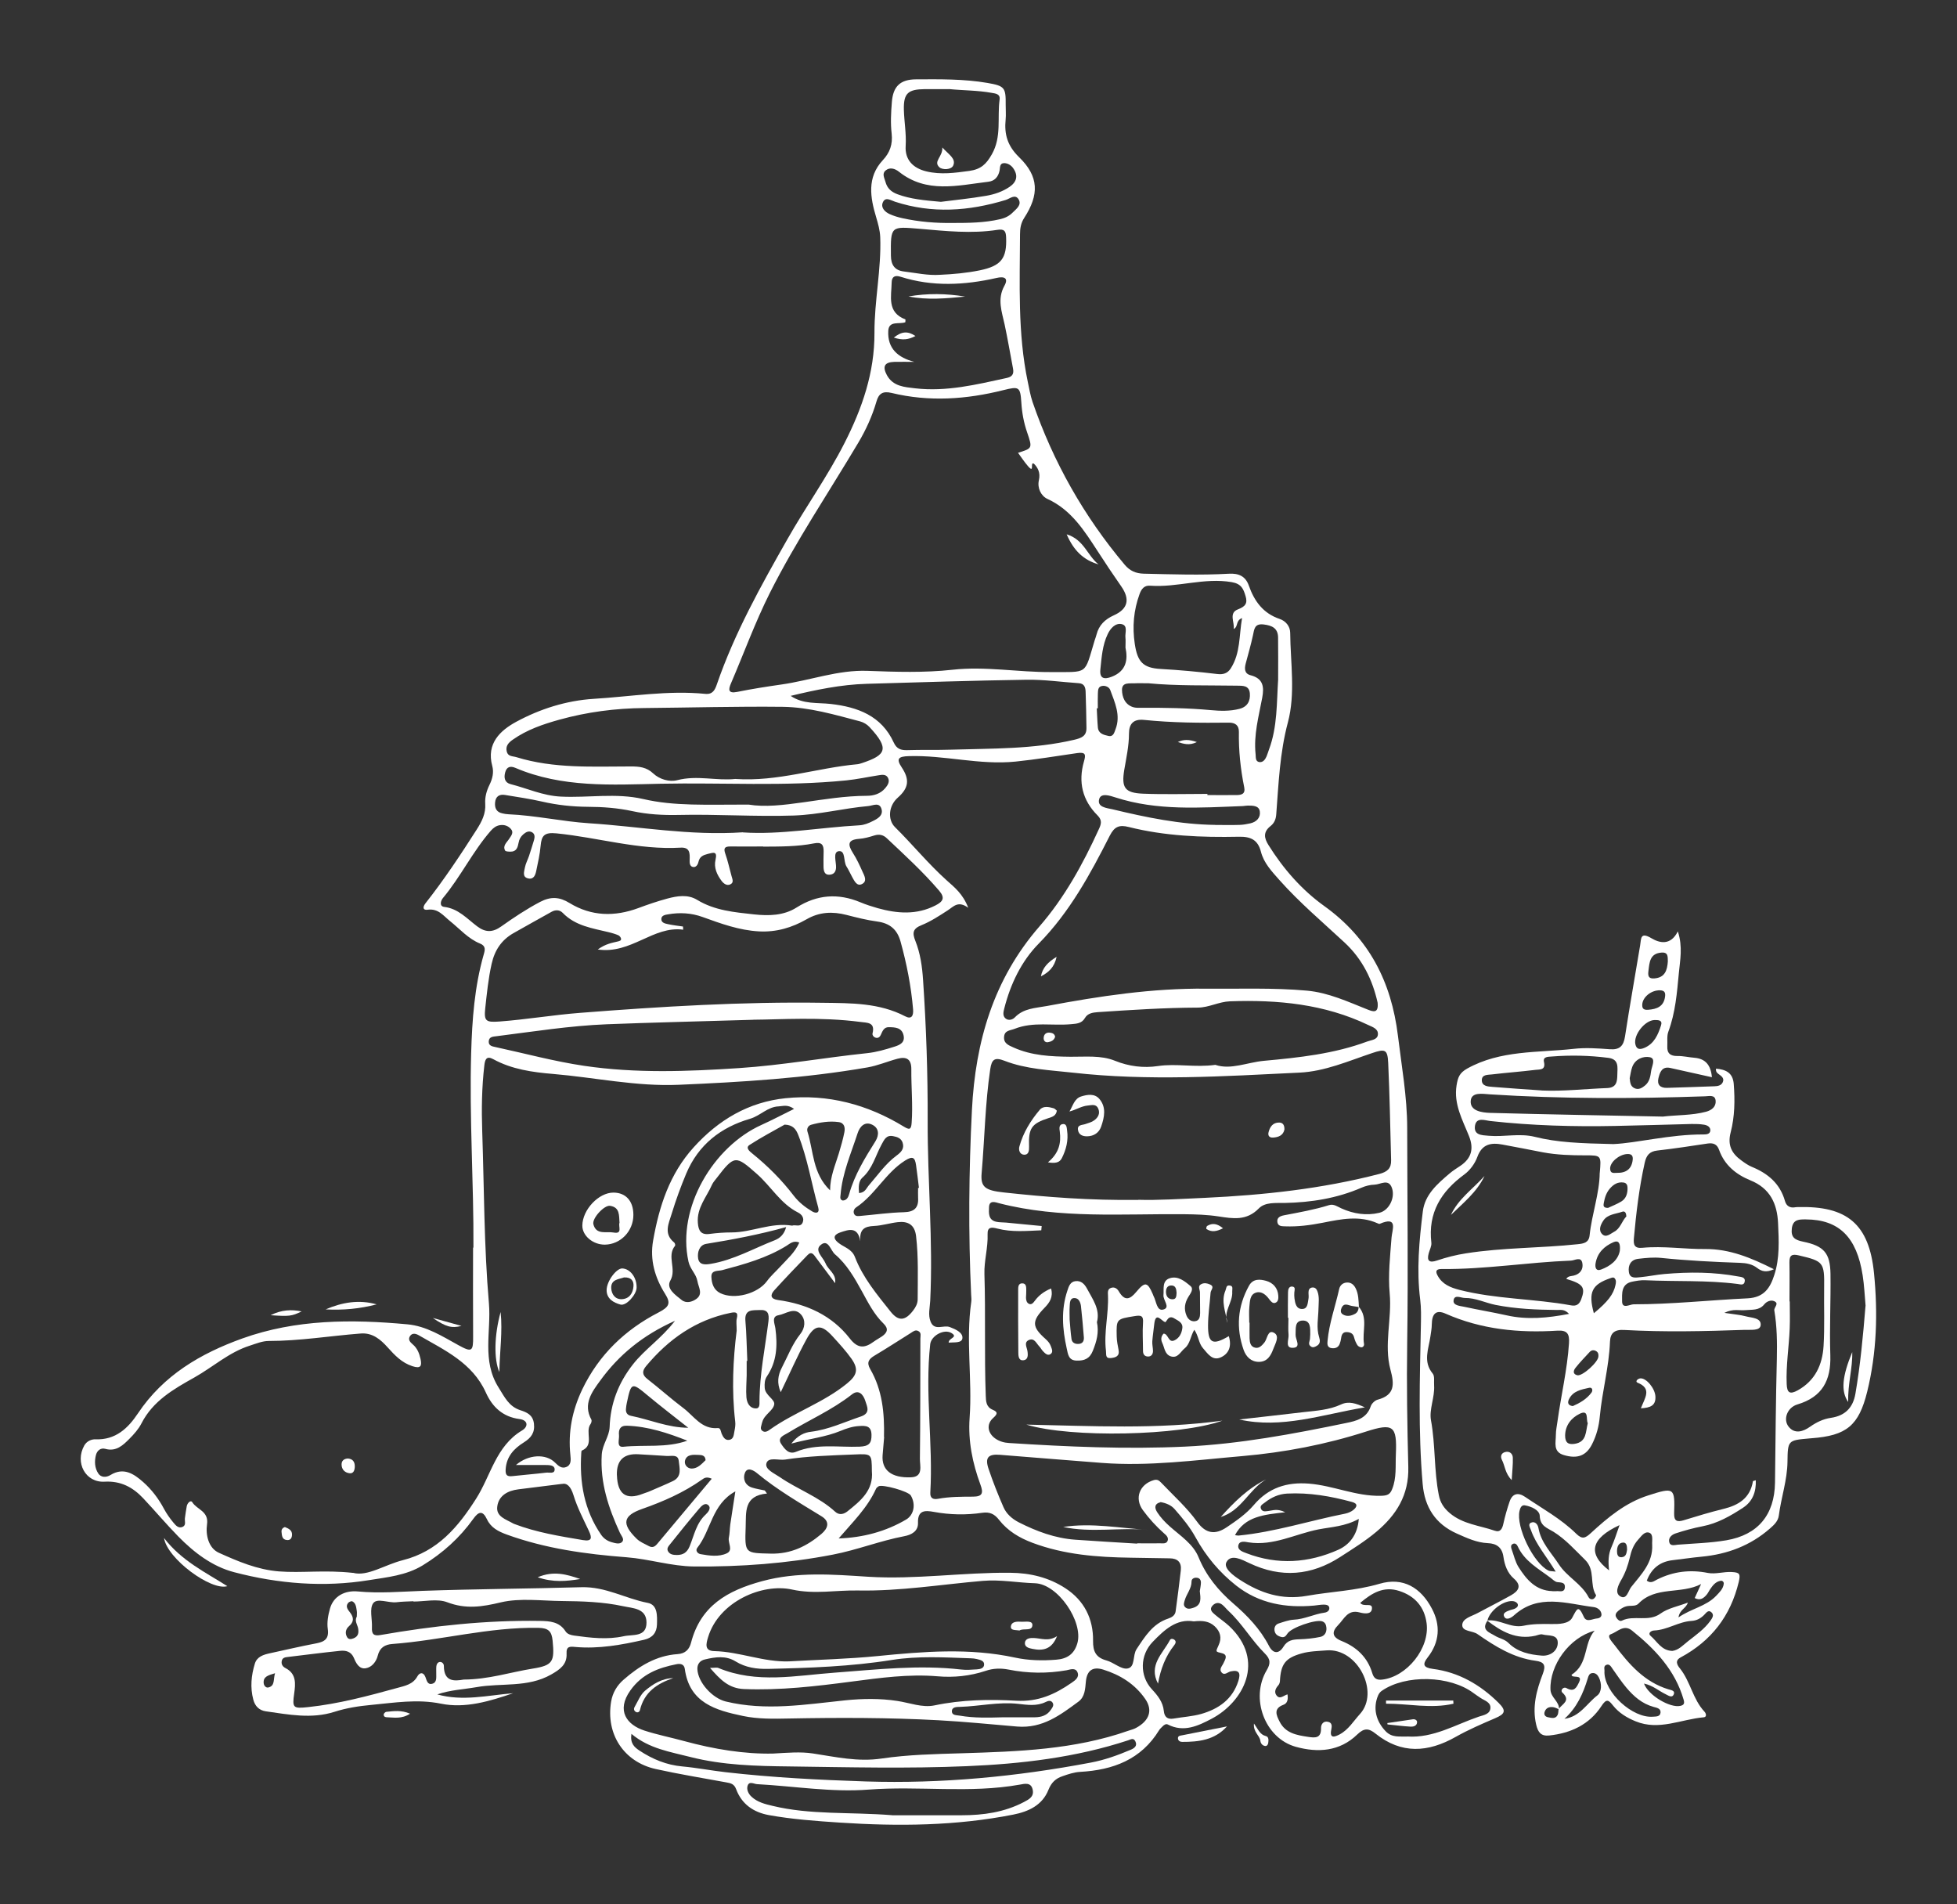 <?xml version="1.0" encoding="UTF-8"?> <svg xmlns="http://www.w3.org/2000/svg" width="37" height="36" viewBox="0 0 37 36" fill="none"><rect x="0" y="0" width="37" height="36" fill="#333333" stroke="none"/> <path d="M8.951 23.587C8.958 22.36 8.872 21.135 8.908 19.908C8.926 19.279 8.971 18.654 9.145 18.046C9.171 17.958 9.188 17.883 9.078 17.838C8.852 17.747 8.694 17.561 8.509 17.413C8.379 17.308 8.284 17.169 8.082 17.198C7.992 17.21 7.991 17.145 8.043 17.078C8.394 16.633 8.707 16.161 9.012 15.683C9.109 15.531 9.187 15.381 9.174 15.193C9.166 15.069 9.199 14.95 9.254 14.838C9.311 14.723 9.34 14.601 9.307 14.48C9.191 14.053 9.462 13.807 9.76 13.645C10.21 13.402 10.704 13.244 11.225 13.211C11.928 13.168 12.626 13.047 13.334 13.117C13.474 13.131 13.517 13.044 13.554 12.935C13.888 11.967 14.384 11.078 14.887 10.193C15.234 9.581 15.646 9.006 15.966 8.377C16.301 7.719 16.536 7.042 16.533 6.294C16.53 5.688 16.665 5.089 16.642 4.481C16.636 4.351 16.602 4.232 16.565 4.106C16.454 3.737 16.386 3.355 16.691 3.028C16.825 2.885 16.88 2.728 16.858 2.526C16.835 2.329 16.846 2.127 16.862 1.929C16.885 1.63 17.023 1.502 17.318 1.5C17.77 1.498 18.224 1.491 18.671 1.568C18.997 1.625 19.017 1.656 19.014 1.983C19.013 2.075 19.022 2.168 19.013 2.259C18.985 2.539 19.047 2.757 19.268 2.972C19.644 3.337 19.649 3.68 19.364 4.12C19.301 4.216 19.285 4.319 19.285 4.426C19.282 5.36 19.238 6.296 19.432 7.22C19.459 7.347 19.481 7.477 19.522 7.599C19.912 8.733 20.493 9.76 21.265 10.677C21.362 10.792 21.475 10.841 21.624 10.845C22.161 10.857 22.697 10.876 23.234 10.846C23.417 10.835 23.548 10.891 23.611 11.07C23.714 11.364 23.882 11.596 24.195 11.701C24.308 11.739 24.392 11.839 24.393 11.962C24.398 12.528 24.495 13.113 24.349 13.658C24.195 14.236 24.174 14.816 24.129 15.399C24.122 15.491 24.089 15.564 24.02 15.617C23.882 15.727 23.897 15.84 23.983 15.976C24.263 16.424 24.61 16.821 25.033 17.125C25.885 17.734 26.306 18.562 26.43 19.58C26.5 20.158 26.604 20.732 26.605 21.316C26.607 22.672 26.625 24.03 26.605 25.387C26.593 26.169 26.606 26.951 26.626 27.732C26.64 28.265 26.398 28.642 26.021 28.958C25.811 29.134 25.575 29.281 25.344 29.43C24.794 29.788 24.22 29.835 23.621 29.55C23.48 29.484 23.275 29.37 23.188 29.53C23.126 29.645 23.321 29.788 23.448 29.869C23.831 30.116 24.23 30.252 24.708 30.168C25.164 30.087 25.63 30.073 26.082 29.94C26.529 29.808 26.864 30.015 27.071 30.408C27.239 30.722 27.22 31.042 26.991 31.334C26.892 31.46 26.906 31.525 27.089 31.549C27.577 31.611 27.985 31.847 28.331 32.189C28.482 32.339 28.459 32.4 28.269 32.481C28.017 32.589 27.762 32.699 27.523 32.834C27 33.13 26.496 33.165 26.007 32.773C25.878 32.669 25.791 32.663 25.661 32.789C25.329 33.111 24.915 33.137 24.499 33.022C23.911 32.858 23.634 32.104 23.949 31.574C24.021 31.452 24.027 31.369 23.913 31.257C23.664 31.009 23.487 30.696 23.227 30.454C23.187 30.418 23.156 30.374 23.114 30.34C23.052 30.288 22.984 30.292 22.928 30.349C22.856 30.422 22.916 30.477 22.968 30.521C23.055 30.596 23.152 30.659 23.236 30.736C23.941 31.397 23.502 32.178 22.909 32.491C22.658 32.623 22.382 32.757 22.079 32.6C22.044 32.582 22.005 32.609 21.978 32.638C21.956 32.66 21.932 32.681 21.916 32.706C21.574 33.266 21.042 33.461 20.421 33.496C20.309 33.502 20.195 33.54 20.087 33.578C19.96 33.62 19.877 33.698 19.822 33.836C19.706 34.127 19.446 34.247 19.156 34.304C18.072 34.518 16.98 34.527 15.882 34.455C15.43 34.425 14.98 34.393 14.536 34.313C14.245 34.26 14.024 34.106 13.918 33.824C13.88 33.721 13.815 33.71 13.729 33.694C13.285 33.612 12.838 33.54 12.397 33.442C11.789 33.306 11.45 32.776 11.555 32.163C11.584 31.997 11.666 31.861 11.79 31.753C12.083 31.497 12.408 31.297 12.809 31.27C12.959 31.261 13.034 31.178 13.066 31.051C13.248 30.355 13.753 30.069 14.407 29.891C15.079 29.709 15.74 29.764 16.412 29.807C17.309 29.863 18.203 29.723 19.099 29.732C19.478 29.735 19.83 29.82 20.145 30.026C20.497 30.256 20.672 30.6 20.666 31.02C20.663 31.218 20.719 31.335 20.918 31.389C21.056 31.426 21.195 31.561 21.315 31.542C21.469 31.518 21.409 31.295 21.489 31.175C21.646 30.938 21.794 30.694 22.087 30.598C22.153 30.576 22.217 30.538 22.227 30.461C22.262 30.203 22.296 29.945 22.325 29.687C22.342 29.534 22.265 29.459 22.112 29.459C21.866 29.456 21.622 29.45 21.377 29.447C20.746 29.438 20.122 29.391 19.522 29.166C19.271 29.072 19.052 28.941 18.887 28.73C18.804 28.622 18.712 28.577 18.571 28.598C18.266 28.643 17.96 28.637 17.655 28.581C17.488 28.55 17.348 28.547 17.356 28.79C17.361 28.946 17.233 29.015 17.099 29.04C16.64 29.127 16.208 29.3 15.746 29.389C14.875 29.557 14.003 29.621 13.122 29.613C12.691 29.609 12.275 29.472 11.848 29.439C11.075 29.38 10.311 29.275 9.577 29.008C9.422 28.951 9.281 28.88 9.207 28.721C9.124 28.545 9.045 28.577 8.948 28.713C8.69 29.073 8.37 29.361 7.99 29.593C7.675 29.784 7.318 29.816 6.979 29.871C6.123 30.01 5.264 29.941 4.426 29.721C4.014 29.613 3.672 29.352 3.373 29.048C3.144 28.814 2.932 28.562 2.707 28.323C2.51 28.114 2.284 27.993 1.976 28.01C1.615 28.03 1.413 27.648 1.593 27.327C1.64 27.243 1.729 27.206 1.806 27.209C2.186 27.224 2.421 26.999 2.607 26.72C3.09 25.997 3.791 25.587 4.583 25.302C5.597 24.939 6.646 24.938 7.699 25.035C8.06 25.067 8.361 25.261 8.67 25.431C8.923 25.57 8.948 25.548 8.945 25.261C8.941 24.701 8.944 24.142 8.944 23.583L8.951 23.587ZM19.695 23.173C19.693 23.202 19.689 23.229 19.687 23.258C19.41 23.269 19.131 23.297 18.856 23.225C18.745 23.196 18.667 23.193 18.672 23.331C18.682 23.586 18.604 23.837 18.612 24.083C18.636 24.849 18.609 25.616 18.637 26.382C18.641 26.49 18.643 26.598 18.769 26.651C18.872 26.694 18.859 26.733 18.775 26.808C18.644 26.926 18.674 27.095 18.82 27.196C18.897 27.249 18.986 27.274 19.079 27.279C20.187 27.35 21.294 27.399 22.407 27.347C23.439 27.298 24.445 27.109 25.45 26.901C25.642 26.862 25.84 26.815 25.916 26.584C25.933 26.533 25.994 26.474 26.046 26.46C26.375 26.372 26.363 26.168 26.289 25.894C26.161 25.419 26.319 24.932 26.274 24.451C26.242 24.097 26.283 23.747 26.309 23.395C26.321 23.248 26.439 22.984 26.087 23.135C26.076 23.14 26.058 23.132 26.044 23.125C25.7 22.972 25.353 23.047 25.008 23.115C24.773 23.161 24.539 23.192 24.3 23.183C24.239 23.18 24.165 23.186 24.151 23.106C24.136 23.016 24.206 22.988 24.277 22.974C24.563 22.919 24.85 22.869 25.128 22.782C25.216 22.754 25.287 22.811 25.364 22.845C25.592 22.947 25.834 22.985 26.078 22.927C26.258 22.885 26.379 22.65 26.319 22.465C26.256 22.271 26.102 22.392 25.988 22.395C25.905 22.397 25.818 22.419 25.742 22.452C25.277 22.654 24.79 22.731 24.286 22.741C24.12 22.744 23.919 22.722 23.8 22.844C23.568 23.082 23.312 23.037 23.035 22.995C22.823 22.963 22.607 22.956 22.394 22.954C21.223 22.942 20.047 23.043 18.893 22.747C18.825 22.729 18.704 22.679 18.699 22.82C18.695 22.927 18.68 23.064 18.838 23.097C18.897 23.11 18.959 23.106 19.021 23.112C19.245 23.133 19.469 23.155 19.694 23.177L19.695 23.173ZM19.246 8.56C19.521 8.475 19.522 8.475 19.419 8.172C19.356 7.99 19.322 7.803 19.31 7.61C19.29 7.311 19.267 7.301 18.971 7.375C18.27 7.551 17.564 7.6 16.856 7.428C16.685 7.387 16.612 7.445 16.57 7.593C16.49 7.867 16.373 8.124 16.228 8.368C15.666 9.314 15.048 10.228 14.552 11.215C14.274 11.771 14.063 12.353 13.819 12.921C13.774 13.027 13.757 13.116 13.937 13.08C14.214 13.024 14.494 12.98 14.774 12.94C15.319 12.863 15.844 12.661 16.403 12.682C16.939 12.702 17.474 12.72 18.009 12.661C18.63 12.592 19.247 12.709 19.867 12.705C20.587 12.7 20.494 12.771 20.697 12.103C20.709 12.066 20.723 12.031 20.732 11.994C20.777 11.817 20.893 11.707 21.057 11.633C21.323 11.514 21.37 11.332 21.201 11.088C21.048 10.869 20.9 10.648 20.755 10.423C20.503 10.036 20.256 9.639 19.804 9.432C19.682 9.376 19.608 9.226 19.642 9.077C19.674 8.936 19.622 8.841 19.549 8.767C19.464 8.716 19.571 8.97 19.433 8.809C19.366 8.731 19.308 8.643 19.246 8.558V8.56ZM6.675 29.733C6.948 29.807 7.268 29.582 7.619 29.493C8.273 29.328 8.661 28.867 9 28.334C9.28 27.897 9.374 27.338 9.871 27.041C9.989 26.971 9.988 26.848 9.822 26.826C9.504 26.785 9.307 26.595 9.186 26.325C8.932 25.763 8.408 25.526 7.919 25.243C7.867 25.213 7.797 25.191 7.753 25.256C7.708 25.322 7.753 25.371 7.802 25.413C7.889 25.485 7.928 25.585 7.951 25.691C7.978 25.82 7.958 25.879 7.798 25.827C7.596 25.762 7.464 25.62 7.33 25.472C7.194 25.32 7.042 25.191 6.819 25.209C6.24 25.254 5.665 25.35 5.081 25.35C4.96 25.35 4.843 25.4 4.727 25.437C4.331 25.562 4.027 25.842 3.675 26.04C3.278 26.262 2.892 26.483 2.674 26.909C2.619 27.016 2.534 27.112 2.448 27.198C2.325 27.322 2.196 27.447 1.99 27.389C1.904 27.366 1.838 27.42 1.815 27.502C1.783 27.623 1.789 27.751 1.859 27.856C1.911 27.934 2.01 27.932 2.087 27.885C2.337 27.731 2.53 27.861 2.706 28.016C2.866 28.158 2.997 28.329 3.099 28.521C3.149 28.614 3.211 28.703 3.279 28.784C3.32 28.833 3.373 28.9 3.453 28.864C3.525 28.831 3.488 28.756 3.496 28.699C3.508 28.622 3.516 28.546 3.531 28.472C3.543 28.414 3.605 28.349 3.636 28.399C3.723 28.54 3.951 28.566 3.914 28.818C3.886 29.014 3.94 29.266 4.14 29.355C4.499 29.516 4.861 29.673 5.273 29.706C5.703 29.74 6.13 29.675 6.673 29.734L6.675 29.733ZM9.757 27.693C9.988 27.495 10.319 27.475 10.494 27.649C10.559 27.714 10.621 27.77 10.71 27.731C10.805 27.689 10.792 27.59 10.784 27.508C10.738 27.071 10.818 26.665 11.009 26.264C11.325 25.607 11.822 25.135 12.453 24.81C12.658 24.704 12.684 24.633 12.575 24.46C12.381 24.151 12.284 23.817 12.348 23.453C12.462 22.805 12.658 22.194 13.115 21.689C13.586 21.168 14.156 20.833 14.851 20.761C15.652 20.679 16.4 20.878 17.087 21.297C17.192 21.361 17.227 21.359 17.236 21.226C17.261 20.888 17.227 20.552 17.23 20.215C17.232 20.019 17.137 19.971 16.971 20.014C16.779 20.065 16.593 20.146 16.398 20.179C15.219 20.383 14.026 20.456 12.833 20.507C12.031 20.542 11.248 20.369 10.456 20.302C10.072 20.27 9.678 20.216 9.326 20.023C9.195 19.951 9.169 20.034 9.157 20.142C9.109 20.554 9.103 20.969 9.117 21.381C9.154 22.468 9.15 23.556 9.244 24.641C9.289 25.171 9.105 25.721 9.427 26.231C9.54 26.41 9.62 26.588 9.838 26.659C9.961 26.699 10.075 26.746 10.095 26.913C10.115 27.088 10.038 27.183 9.903 27.268C9.716 27.385 9.575 27.535 9.56 27.778C9.554 27.885 9.585 27.916 9.687 27.905C9.9 27.881 10.115 27.865 10.328 27.839C10.386 27.832 10.493 27.87 10.486 27.77C10.481 27.697 10.383 27.695 10.313 27.695C10.133 27.695 9.954 27.695 9.757 27.695V27.693ZM17.936 25.38C17.934 25.293 18.118 25.283 17.994 25.203C17.851 25.111 17.605 25.252 17.587 25.411C17.484 26.346 17.643 27.28 17.589 28.215C17.582 28.324 17.644 28.35 17.733 28.334C17.953 28.293 18.175 28.294 18.397 28.293C18.572 28.292 18.597 28.228 18.537 28.067C18.387 27.661 18.301 27.24 18.332 26.805C18.385 26.075 18.257 25.342 18.363 24.612C18.37 24.568 18.363 24.52 18.361 24.475C18.307 23.31 18.317 22.145 18.376 20.98C18.442 19.69 18.783 18.514 19.65 17.516C20.125 16.971 20.473 16.337 20.773 15.68C20.818 15.584 20.845 15.509 20.751 15.415C20.464 15.129 20.382 14.783 20.494 14.394C20.531 14.266 20.528 14.213 20.362 14.237C19.975 14.293 19.591 14.357 19.202 14.397C18.522 14.467 17.86 14.273 17.183 14.294C16.985 14.3 16.938 14.342 17.049 14.508C17.2 14.735 17.183 14.895 16.975 15.078C16.794 15.237 16.783 15.5 16.921 15.636C17.253 15.964 17.549 16.328 17.897 16.641C18.04 16.77 18.204 16.893 18.306 17.161C18.115 17.021 18.03 17.137 17.922 17.207C17.762 17.311 17.599 17.418 17.424 17.489C17.258 17.555 17.245 17.634 17.306 17.786C17.4 18.021 17.435 18.27 17.452 18.526C17.512 19.414 17.542 20.301 17.539 21.191C17.535 22.324 17.643 23.457 17.587 24.592C17.58 24.721 17.544 24.855 17.593 24.981C17.665 25.169 17.837 25.041 17.957 25.087C18.068 25.129 18.205 25.19 18.196 25.296C18.188 25.395 18.036 25.372 17.936 25.381V25.38ZM21.519 22.681C21.882 22.693 22.333 22.664 22.785 22.644C23.896 22.592 24.996 22.473 26.076 22.193C26.233 22.153 26.305 22.085 26.301 21.933C26.285 21.32 26.274 20.707 26.246 20.096C26.234 19.839 26.191 19.823 25.941 19.908C25.491 20.059 25.049 20.254 24.57 20.277C23.14 20.346 21.707 20.439 20.276 20.277C19.844 20.229 19.402 20.213 18.991 20.053C18.808 19.982 18.75 20.023 18.722 20.212C18.625 20.865 18.616 21.525 18.559 22.181C18.537 22.44 18.626 22.504 18.976 22.542C19.792 22.631 20.609 22.695 21.521 22.683L21.519 22.681ZM26.046 18.955C25.952 18.532 25.763 18.133 25.416 17.813C25 17.427 24.566 17.06 24.189 16.636C24.047 16.475 23.895 16.317 23.84 16.102C23.782 15.875 23.645 15.812 23.418 15.818C22.721 15.832 22.023 15.805 21.342 15.634C21.161 15.588 21.07 15.626 20.983 15.796C20.612 16.527 20.224 17.243 19.638 17.839C19.311 18.171 19.104 18.603 18.987 19.065C18.97 19.131 18.952 19.207 19.015 19.256C19.072 19.3 19.147 19.274 19.186 19.234C19.354 19.059 19.572 19.059 19.791 19.018C20.786 18.831 21.783 18.68 22.8 18.69C23.436 18.696 24.072 18.67 24.706 18.727C25.118 18.764 25.486 18.938 25.863 19.087C25.963 19.126 26.066 19.16 26.046 18.955ZM11.302 17.949C11.455 17.84 11.569 17.825 11.679 17.798C11.709 17.79 11.748 17.783 11.742 17.745C11.738 17.721 11.713 17.69 11.69 17.68C11.634 17.656 11.574 17.639 11.515 17.624C11.204 17.548 10.88 17.506 10.639 17.257C10.583 17.199 10.503 17.194 10.426 17.238C10.187 17.373 9.944 17.505 9.705 17.642C9.481 17.771 9.353 17.962 9.295 18.221C9.232 18.5 9.205 18.781 9.174 19.062C9.148 19.306 9.189 19.329 9.442 19.311C9.954 19.273 10.461 19.186 10.971 19.147C12.499 19.028 14.031 18.934 15.565 18.957C16.091 18.964 16.624 18.957 17.113 19.212C17.237 19.277 17.273 19.199 17.263 19.079C17.226 18.643 17.142 18.216 17.025 17.795C16.961 17.567 16.82 17.453 16.588 17.421C16.391 17.395 16.197 17.345 16.005 17.296C15.741 17.228 15.493 17.238 15.25 17.378C14.974 17.536 14.678 17.625 14.35 17.607C13.976 17.587 13.632 17.461 13.286 17.336C13.071 17.258 12.853 17.246 12.63 17.285C12.578 17.293 12.509 17.305 12.504 17.366C12.497 17.444 12.573 17.459 12.632 17.471C12.725 17.491 12.82 17.502 12.913 17.515C12.914 17.535 12.916 17.554 12.917 17.575C12.347 17.498 11.936 18.043 11.299 17.949H11.302ZM14.431 16.002C14.223 16.002 14.017 16.004 13.809 16.002C13.704 16.001 13.675 16.032 13.713 16.139C13.762 16.276 13.791 16.419 13.83 16.558C13.845 16.617 13.882 16.684 13.806 16.719C13.743 16.749 13.684 16.705 13.646 16.657C13.556 16.538 13.493 16.404 13.528 16.253C13.565 16.09 13.494 16.114 13.384 16.142C13.294 16.165 13.229 16.192 13.206 16.291C13.195 16.344 13.16 16.403 13.098 16.389C13.038 16.375 13.037 16.306 13.039 16.253C13.044 16.129 13.043 16.015 12.87 16.024C12.072 16.071 11.306 15.832 10.522 15.754C10.293 15.731 10.238 15.794 10.221 15.991C10.207 16.15 10.171 16.308 10.138 16.465C10.122 16.542 10.091 16.627 9.991 16.607C9.867 16.582 9.911 16.476 9.924 16.4C9.938 16.326 9.976 16.257 10.001 16.184C10.034 16.082 10.067 15.981 10.097 15.878C10.112 15.825 10.115 15.766 10.06 15.734C9.997 15.698 9.941 15.732 9.893 15.773C9.845 15.815 9.816 15.866 9.805 15.93C9.789 16.015 9.767 16.1 9.655 16.1C9.617 16.1 9.559 16.098 9.549 16.078C9.501 15.984 9.583 15.926 9.626 15.858C9.663 15.801 9.719 15.739 9.661 15.673C9.61 15.613 9.535 15.586 9.453 15.599C9.381 15.609 9.326 15.652 9.28 15.704C8.936 16.098 8.709 16.576 8.374 16.977C8.331 17.028 8.303 17.132 8.397 17.144C8.664 17.175 8.829 17.367 9.022 17.512C9.181 17.632 9.317 17.627 9.476 17.514C9.713 17.346 9.954 17.185 10.213 17.049C10.416 16.943 10.582 16.956 10.768 17.071C11.183 17.324 11.621 17.332 12.07 17.166C12.249 17.099 12.431 17.037 12.616 16.987C12.803 16.937 13.003 16.904 13.177 17.009C13.511 17.214 13.886 17.245 14.258 17.286C14.534 17.315 14.817 17.311 15.062 17.155C15.45 16.91 15.847 16.882 16.267 17.057C16.373 17.102 16.483 17.136 16.593 17.168C16.963 17.271 17.331 17.3 17.689 17.115C17.823 17.046 17.876 16.978 17.756 16.838C17.451 16.481 17.106 16.166 16.765 15.845C16.7 15.783 16.624 15.765 16.533 15.793C16.438 15.823 16.34 15.851 16.241 15.858C16.019 15.875 16.029 15.972 16.127 16.127C16.197 16.236 16.252 16.355 16.305 16.474C16.341 16.553 16.406 16.661 16.293 16.714C16.2 16.758 16.153 16.653 16.112 16.58C16.075 16.513 16.044 16.442 16.003 16.378C15.943 16.281 15.99 16.075 15.858 16.091C15.743 16.105 15.811 16.291 15.807 16.401C15.803 16.489 15.757 16.532 15.682 16.536C15.59 16.542 15.573 16.466 15.57 16.395C15.567 16.295 15.57 16.195 15.572 16.095C15.573 15.972 15.537 15.914 15.392 15.943C15.074 16.006 14.751 16.003 14.429 16.005L14.431 16.002ZM14.916 31.407C15.473 31.375 16.032 31.362 16.587 31.307C17.457 31.221 18.325 31.148 19.193 31.336C19.447 31.391 19.711 31.396 19.972 31.375C20.172 31.359 20.311 31.272 20.37 31.061C20.483 30.657 20.002 29.944 19.567 29.93C19.239 29.92 18.914 29.857 18.582 29.885C17.797 29.952 17.018 30.082 16.226 30.067C15.809 30.058 15.401 30.143 14.974 30.049C14.409 29.924 13.591 30.279 13.388 30.948C13.348 31.079 13.316 31.209 13.506 31.213C13.983 31.224 14.435 31.423 14.916 31.407ZM21.5 29.182C21.5 29.182 21.5 29.177 21.5 29.175C21.646 29.175 21.791 29.177 21.937 29.175C21.988 29.175 22.056 29.188 22.077 29.123C22.096 29.065 22.049 29.021 22.009 28.988C21.859 28.855 21.726 28.709 21.607 28.547C21.445 28.324 21.543 28.058 21.816 27.98C21.88 27.962 21.914 27.987 21.954 28.029C22.186 28.273 22.438 28.497 22.637 28.773C22.795 28.991 22.973 29.02 23.192 28.872C23.376 28.748 23.56 28.621 23.706 28.45C23.982 28.126 24.327 28.013 24.75 28.047C25.209 28.084 25.634 28.287 26.102 28.277C26.23 28.275 26.281 28.252 26.321 28.15C26.407 27.937 26.381 27.711 26.391 27.491C26.414 26.954 26.344 26.897 25.829 27.062C25.067 27.307 24.284 27.457 23.491 27.526C22.607 27.602 21.724 27.723 20.832 27.655C20.19 27.606 19.549 27.553 18.907 27.502C18.685 27.484 18.619 27.553 18.689 27.764C18.772 28.011 18.868 28.253 18.972 28.491C19.028 28.62 19.135 28.713 19.261 28.778C19.598 28.949 19.949 29.08 20.33 29.107C20.719 29.135 21.11 29.157 21.5 29.181V29.182ZM13.906 14.726C14.704 14.78 15.446 14.516 16.212 14.447C16.241 14.444 16.272 14.433 16.301 14.424C16.75 14.274 16.825 14.157 16.437 13.742C16.393 13.695 16.327 13.655 16.264 13.638C15.783 13.511 15.301 13.369 14.802 13.362C13.93 13.352 13.057 13.377 12.185 13.385C11.639 13.389 11.102 13.459 10.576 13.605C10.266 13.691 9.964 13.794 9.696 13.982C9.614 14.039 9.555 14.102 9.581 14.208C9.605 14.305 9.694 14.292 9.765 14.314C10.474 14.533 11.204 14.489 11.93 14.489C12.084 14.489 12.223 14.501 12.351 14.622C12.47 14.733 12.656 14.787 12.803 14.749C13.18 14.65 13.551 14.765 13.906 14.725V14.726ZM14.612 33.15C14.895 33.134 15.133 33.112 15.37 33.148C15.801 33.213 16.216 33.311 16.673 33.243C17.168 33.17 17.68 33.159 18.186 33.144C19.248 33.111 20.312 33.077 21.331 32.719C21.381 32.701 21.435 32.69 21.48 32.664C21.732 32.528 21.799 32.329 21.652 32.117C21.457 31.835 21.179 31.662 20.857 31.562C20.663 31.502 20.55 31.574 20.53 31.789C20.517 31.924 20.513 32.077 20.391 32.167C20.046 32.421 19.711 32.678 19.232 32.639C18.736 32.597 18.24 32.547 17.744 32.52C16.803 32.469 15.861 32.469 14.918 32.487C14.627 32.493 14.332 32.499 14.047 32.439C13.531 32.331 13.033 32.192 12.947 31.548C12.934 31.456 12.86 31.446 12.788 31.461C12.444 31.529 12.138 31.646 11.918 31.956C11.643 32.344 11.858 32.609 12.183 32.715C12.429 32.795 12.685 32.845 12.936 32.914C13.501 33.068 14.072 33.161 14.613 33.15H14.612ZM22.98 20.131C23.271 20.228 23.578 20.084 23.895 20.054C24.559 19.993 25.221 19.923 25.852 19.688C25.926 19.66 26.042 19.658 26.051 19.559C26.062 19.449 25.952 19.416 25.871 19.378C25.041 18.98 24.159 18.897 23.254 18.929C23.043 18.937 22.856 19.047 22.648 19.048C22.015 19.05 21.383 19.092 20.752 19.134C20.659 19.141 20.564 19.155 20.512 19.245C20.453 19.348 20.355 19.352 20.255 19.361C19.899 19.395 19.535 19.31 19.186 19.448C19.101 19.482 18.995 19.476 18.984 19.596C18.971 19.721 19.063 19.758 19.16 19.801C19.505 19.957 19.869 19.973 20.239 19.977C20.521 19.98 20.814 19.945 21.08 20.053C21.347 20.161 21.624 20.193 21.891 20.153C22.244 20.1 22.594 20.184 22.98 20.13V20.131ZM14.243 19.278C13.153 19.311 12.311 19.33 11.47 19.363C10.773 19.391 10.084 19.501 9.393 19.588C9.327 19.597 9.243 19.594 9.24 19.69C9.238 19.77 9.306 19.781 9.368 19.794C9.928 19.915 10.482 20.066 11.047 20.149C12.021 20.293 13 20.256 13.981 20.191C14.792 20.137 15.59 19.993 16.395 19.909C16.573 19.89 16.739 19.841 16.906 19.788C17.017 19.754 17.116 19.707 17.082 19.567C17.047 19.423 16.92 19.42 16.805 19.418C16.709 19.416 16.684 19.496 16.651 19.567C16.634 19.604 16.602 19.629 16.56 19.618C16.519 19.608 16.488 19.57 16.497 19.534C16.549 19.322 16.396 19.336 16.268 19.319C15.511 19.22 14.754 19.274 14.243 19.277V19.278ZM14.949 13.155C15.188 13.318 15.454 13.279 15.709 13.308C16.215 13.366 16.666 13.53 16.898 14.038C16.952 14.156 17.032 14.185 17.153 14.181C17.428 14.172 17.704 14.181 17.979 14.172C18.758 14.148 19.54 14.165 20.309 13.985C20.442 13.953 20.545 13.918 20.541 13.759C20.537 13.53 20.534 13.3 20.525 13.07C20.521 12.99 20.498 12.921 20.394 12.915C20.066 12.893 19.738 12.845 19.411 12.85C18.403 12.865 17.394 12.898 16.386 12.927C15.898 12.941 15.422 13.041 14.948 13.155H14.949ZM17.286 6.841C17.159 6.841 17.032 6.838 16.906 6.841C16.724 6.847 16.68 6.927 16.767 7.09C16.884 7.307 17.103 7.317 17.304 7.341C17.894 7.409 18.461 7.27 19.03 7.146C19.128 7.125 19.174 7.08 19.153 6.969C19.1 6.691 19.053 6.412 18.994 6.135C18.943 5.898 18.849 5.656 18.989 5.404C19.072 5.256 18.988 5.22 18.839 5.255C18.233 5.392 17.628 5.423 17.027 5.232C16.917 5.197 16.86 5.232 16.858 5.341C16.854 5.605 16.765 5.903 17.117 6.038C17.122 6.04 17.117 6.065 17.117 6.091C17.007 6.136 16.805 6.054 16.794 6.254C16.776 6.591 16.98 6.762 17.288 6.841H17.286ZM13.428 31.53C13.509 31.53 13.551 31.518 13.583 31.532C14.307 31.833 15.046 31.674 15.785 31.62C16.579 31.561 17.374 31.469 18.172 31.561C18.27 31.573 18.371 31.564 18.47 31.558C18.532 31.554 18.607 31.538 18.606 31.463C18.606 31.39 18.527 31.379 18.469 31.363C18.432 31.354 18.394 31.35 18.356 31.349C17.858 31.332 17.358 31.301 16.864 31.38C16.089 31.504 15.309 31.531 14.527 31.549C14.31 31.554 14.1 31.526 13.908 31.408C13.723 31.293 13.525 31.324 13.328 31.37C13.235 31.391 13.182 31.456 13.185 31.552C13.194 31.804 13.468 32.103 13.72 32.165C14.476 32.349 15.23 32.221 15.983 32.143C16.312 32.11 16.637 32.105 16.965 32.155C17.199 32.19 17.437 32.287 17.668 32.239C18.183 32.131 18.703 32.122 19.218 32.151C19.627 32.174 19.946 32.03 20.258 31.813C20.325 31.767 20.413 31.709 20.371 31.612C20.331 31.52 20.233 31.562 20.165 31.575C19.797 31.639 19.433 31.635 19.067 31.562C18.923 31.534 18.778 31.537 18.636 31.586C18.34 31.684 18.032 31.716 17.726 31.689C17.177 31.643 16.64 31.719 16.101 31.789C15.423 31.878 14.748 31.958 14.062 31.93C13.775 31.917 13.616 31.749 13.427 31.534L13.428 31.53ZM23.325 11.89C23.345 11.764 23.225 11.588 23.406 11.519C23.549 11.465 23.59 11.402 23.549 11.268C23.509 11.135 23.472 11.037 23.289 11.005C22.765 10.915 22.26 11.11 21.744 11.072C21.634 11.064 21.58 11.134 21.546 11.228C21.433 11.536 21.406 11.85 21.455 12.175C21.506 12.509 21.608 12.627 21.942 12.646C22.3 12.666 22.658 12.699 23.015 12.742C23.123 12.755 23.209 12.732 23.271 12.633C23.454 12.344 23.425 12.018 23.483 11.684C23.355 11.735 23.417 11.844 23.326 11.89H23.325ZM22.828 15.007C22.828 15.014 22.828 15.023 22.828 15.03C23.013 15.03 23.196 15.032 23.38 15.03C23.472 15.029 23.549 15.01 23.524 14.884C23.454 14.538 23.417 14.189 23.423 13.835C23.425 13.709 23.351 13.66 23.233 13.661C22.697 13.667 22.162 13.664 21.628 13.609C21.428 13.589 21.345 13.685 21.345 13.87C21.345 14.102 21.294 14.326 21.256 14.553C21.2 14.891 21.264 14.99 21.613 15.004C22.017 15.02 22.423 15.008 22.828 15.008L22.828 15.007ZM13.928 25.162C13.928 25.047 13.916 24.984 13.93 24.926C13.961 24.803 13.909 24.799 13.81 24.819C13.153 24.953 12.641 25.316 12.217 25.823C12.138 25.917 12.137 25.99 12.242 26.071C12.471 26.249 12.688 26.444 12.919 26.618C13.12 26.768 13.263 27.022 13.57 26.997C13.626 26.991 13.626 27.059 13.643 27.101C13.671 27.166 13.709 27.234 13.79 27.219C13.875 27.204 13.872 27.117 13.886 27.053C13.898 26.994 13.908 26.93 13.9 26.871C13.831 26.282 13.86 25.696 13.927 25.163L13.928 25.162ZM17.947 1.685C17.793 1.685 17.641 1.684 17.487 1.685C17.168 1.688 17.082 1.762 17.089 2.073C17.095 2.301 17.137 2.526 17.123 2.757C17.106 3.017 17.258 3.178 17.514 3.24C17.789 3.306 18.052 3.268 18.326 3.231C18.55 3.2 18.649 3.099 18.753 2.916C18.941 2.583 18.852 2.226 18.899 1.882C18.914 1.776 18.825 1.768 18.747 1.755C18.482 1.707 18.213 1.711 17.945 1.684L17.947 1.685ZM14.152 15.21C14.768 15.312 15.569 15.047 16.388 15.044C16.522 15.044 16.646 15.006 16.737 14.899C16.783 14.845 16.824 14.78 16.792 14.711C16.757 14.633 16.68 14.644 16.61 14.656C16.406 14.688 16.203 14.732 15.998 14.753C14.83 14.87 13.656 14.792 12.486 14.816C11.569 14.836 10.627 14.894 9.744 14.516C9.65 14.476 9.579 14.494 9.551 14.602C9.524 14.702 9.541 14.794 9.652 14.823C9.968 14.903 10.26 15.042 10.603 15.059C11.122 15.085 11.646 14.986 12.161 15.105C12.75 15.242 13.347 15.209 14.153 15.21H14.152ZM16.868 34.316C17.246 34.316 17.714 34.316 18.181 34.316C18.592 34.316 18.989 34.26 19.359 34.066C19.464 34.011 19.553 33.962 19.524 33.83C19.493 33.687 19.371 33.721 19.28 33.737C18.333 33.907 17.375 33.758 16.421 33.831C15.725 33.885 15.016 33.766 14.313 33.728C14.254 33.725 14.163 33.664 14.134 33.76C14.112 33.833 14.151 33.913 14.21 33.967C14.321 34.069 14.463 34.105 14.605 34.138C15.321 34.312 16.054 34.251 16.868 34.315V34.316ZM24.342 32.031C24.358 32.132 24.337 32.202 24.264 32.228C24.073 32.299 24.131 32.424 24.192 32.544C24.302 32.766 24.517 32.802 24.731 32.834C24.862 32.854 24.981 32.865 24.976 32.669C24.974 32.602 25.016 32.529 25.107 32.549C25.188 32.566 25.183 32.631 25.17 32.696C25.131 32.88 25.244 32.831 25.327 32.788C25.494 32.7 25.589 32.537 25.712 32.402C26.089 31.989 25.668 31.154 25.083 31.199C24.922 31.212 24.761 31.213 24.605 31.258C24.302 31.343 24.215 31.459 24.199 31.779C24.198 31.807 24.186 31.841 24.167 31.861C24.116 31.918 24.087 31.985 24.132 32.047C24.197 32.136 24.267 32.051 24.341 32.031H24.342ZM22.571 30.651C22.245 30.595 22.014 30.81 21.792 31.04C21.552 31.289 21.543 31.679 21.777 31.933C21.888 32.053 21.987 32.174 22.004 32.346C22.015 32.457 22.073 32.509 22.19 32.488C22.363 32.458 22.542 32.448 22.71 32.401C23.04 32.306 23.304 32.124 23.414 31.774C23.457 31.634 23.434 31.561 23.269 31.596C23.213 31.608 23.153 31.677 23.101 31.621C23.039 31.556 23.108 31.496 23.134 31.436C23.165 31.37 23.221 31.284 23.104 31.253C22.979 31.221 22.98 31.233 23.041 31.098C23.103 30.965 23.074 30.845 22.966 30.744C22.861 30.647 22.736 30.632 22.57 30.651H22.571ZM11.938 32.776C11.911 32.957 11.991 33.028 12.091 33.094C12.337 33.256 12.6 33.366 12.9 33.393C13.175 33.418 13.445 33.471 13.719 33.502C14.601 33.603 15.485 33.648 16.374 33.677C17.806 33.722 19.218 33.586 20.62 33.321C20.883 33.272 21.135 33.181 21.382 33.076C21.444 33.049 21.51 33.005 21.465 32.917C21.43 32.847 21.378 32.883 21.327 32.9C20.337 33.225 19.308 33.345 18.279 33.388C17.162 33.436 16.043 33.408 14.925 33.393C14.297 33.386 13.668 33.371 13.054 33.215C12.674 33.117 12.277 33.06 11.939 32.778L11.938 32.776ZM14.046 15.736C14.754 15.784 15.496 15.643 16.245 15.602C16.339 15.597 16.422 15.562 16.505 15.52C16.599 15.474 16.697 15.415 16.668 15.3C16.631 15.155 16.505 15.23 16.416 15.238C15.944 15.28 15.485 15.401 15.007 15.417C14.278 15.441 13.551 15.389 12.825 15.406C12.532 15.412 12.243 15.396 11.957 15.334C11.679 15.274 11.398 15.253 11.113 15.252C10.821 15.25 10.533 15.219 10.247 15.153C10.016 15.1 9.781 15.067 9.548 15.028C9.438 15.01 9.37 15.058 9.36 15.172C9.351 15.276 9.386 15.353 9.498 15.376C9.535 15.384 9.573 15.392 9.611 15.393C10.124 15.415 10.629 15.53 11.137 15.563C12.091 15.624 13.039 15.802 14.046 15.734V15.736ZM14.762 26.32C14.684 26.143 14.708 25.997 14.781 25.856C14.893 25.64 14.979 25.409 15.133 25.216C15.22 25.107 15.237 24.957 15.146 24.852C15.017 24.701 14.857 24.84 14.719 24.863C14.579 24.887 14.649 25.025 14.66 25.113C14.702 25.433 14.689 25.738 14.501 26.017C14.456 26.082 14.453 26.157 14.458 26.237C14.468 26.379 14.652 26.453 14.638 26.547C14.621 26.666 14.451 26.739 14.413 26.879C14.411 26.887 14.409 26.894 14.406 26.901C14.398 26.952 14.359 27.008 14.414 27.05C14.466 27.088 14.518 27.053 14.561 27.022C15.023 26.695 15.573 26.515 16.015 26.153C16.2 26.002 16.238 25.888 16.102 25.691C15.997 25.542 15.871 25.405 15.748 25.27C15.528 25.025 15.403 25.032 15.245 25.323C15.074 25.636 14.931 25.965 14.761 26.318L14.762 26.32ZM16.716 27.166C16.706 27.28 16.697 27.395 16.687 27.509C16.666 27.787 16.849 27.943 17.226 27.927C17.462 27.918 17.39 27.708 17.392 27.576C17.401 26.819 17.399 26.063 17.401 25.307C17.401 25.255 17.424 25.195 17.363 25.163C17.306 25.131 17.262 25.173 17.217 25.201C16.991 25.342 16.766 25.489 16.537 25.625C16.428 25.69 16.379 25.753 16.452 25.88C16.684 26.279 16.724 26.718 16.713 27.167L16.716 27.166ZM25.717 30.301C25.783 30.392 25.957 30.28 25.938 30.418C25.923 30.528 25.781 30.502 25.703 30.481C25.48 30.422 25.414 30.605 25.302 30.718C25.171 30.85 25.185 30.949 25.366 31.022C25.649 31.136 25.856 31.33 25.945 31.63C25.974 31.727 26.027 31.764 26.13 31.752C26.6 31.699 27.035 31.157 26.972 30.685C26.931 30.377 26.752 30.172 26.456 30.076C26.158 29.978 25.935 30.118 25.717 30.301ZM15.787 24.255C15.667 24.095 15.546 23.935 15.427 23.774C15.384 23.716 15.344 23.647 15.268 23.726C15.055 23.946 14.844 24.166 14.638 24.393C14.558 24.482 14.567 24.556 14.71 24.576C15.251 24.651 15.727 24.865 16.067 25.303C16.22 25.501 16.351 25.487 16.522 25.361C16.571 25.325 16.627 25.297 16.677 25.262C16.776 25.193 16.805 25.118 16.704 25.021C16.525 24.847 16.414 24.627 16.297 24.413C16.156 24.157 16.012 23.903 15.787 23.712C15.704 23.641 15.663 23.423 15.525 23.528C15.383 23.634 15.561 23.765 15.608 23.882C15.658 24.01 15.816 24.078 15.789 24.256L15.787 24.255ZM16.265 23.461C16.217 23.179 16.04 23.247 15.892 23.296C15.782 23.332 15.722 23.397 15.861 23.502C15.965 23.582 16.106 23.612 16.164 23.764C16.314 24.154 16.582 24.473 16.837 24.794C16.99 24.987 17.117 24.968 17.266 24.772C17.314 24.71 17.35 24.64 17.35 24.563C17.351 24.165 17.366 23.767 17.32 23.37C17.295 23.152 17.168 23.082 16.974 23.104C16.823 23.121 16.673 23.17 16.522 23.176C16.346 23.184 16.246 23.238 16.266 23.461H16.265ZM17.772 5.195C18.024 5.184 18.275 5.161 18.522 5.111C18.929 5.027 19.039 4.886 19.022 4.484C19.017 4.363 18.985 4.326 18.858 4.345C18.37 4.421 17.881 4.368 17.395 4.326C16.84 4.28 16.838 4.266 16.844 4.832C16.845 5.005 16.914 5.111 17.088 5.132C17.316 5.159 17.54 5.211 17.772 5.195ZM14.979 23.169C15.035 23.147 15.132 23.205 15.174 23.114C15.212 23.03 15.16 22.957 15.089 22.922C14.758 22.756 14.578 22.428 14.311 22.193C13.912 21.841 13.887 21.829 13.553 22.266C13.521 22.308 13.482 22.35 13.461 22.397C13.358 22.631 13.171 22.834 13.194 23.118C13.205 23.264 13.252 23.35 13.419 23.326C13.556 23.308 13.694 23.298 13.832 23.298C14.215 23.298 14.576 23.104 14.979 23.17V23.169ZM12.759 24.97C12.151 25.242 11.698 25.615 11.346 26.102C11.193 26.311 11.018 26.543 11.181 26.837C11.191 26.856 11.181 26.899 11.165 26.921C11.055 27.07 11.246 27.317 11.001 27.422C10.992 27.425 10.991 27.451 10.99 27.466C10.954 28.021 11.043 28.547 11.367 29.016C11.418 29.089 11.489 29.134 11.571 29.156C11.637 29.174 11.721 29.2 11.767 29.143C11.807 29.093 11.746 29.031 11.72 28.976C11.505 28.507 11.344 28.031 11.377 27.497C11.39 27.302 11.518 27.16 11.526 26.977C11.541 26.534 11.691 26.145 11.964 25.796C12.188 25.508 12.5 25.308 12.761 24.97H12.759ZM26.605 32.827C27.101 32.861 27.517 32.602 27.962 32.451C28.051 32.422 28.178 32.405 28.179 32.28C28.179 32.176 28.066 32.148 27.992 32.098C27.948 32.068 27.903 32.039 27.86 32.007C27.415 31.672 26.575 31.65 26.123 31.965C26.093 31.985 26.069 32.019 26.055 32.051C25.953 32.291 26.015 32.539 26.199 32.729C26.32 32.854 26.464 32.823 26.605 32.828V32.827ZM14.459 28.176C14.473 28.195 14.487 28.214 14.501 28.234C14.058 28.274 14.108 28.588 14.098 28.866C14.08 29.372 14.084 29.358 14.574 29.37C14.953 29.379 15.255 29.23 15.53 28.998C15.654 28.893 15.699 28.765 15.53 28.663C15.114 28.407 14.692 28.163 14.314 27.85C14.258 27.803 14.132 27.722 14.084 27.843C14.043 27.945 14.078 28.076 14.217 28.121C14.295 28.146 14.378 28.158 14.458 28.176H14.459ZM15.012 20.962C14.888 20.874 14.805 20.911 14.724 20.915C14.513 20.922 14.376 21.092 14.182 21.149C13.629 21.311 13.205 21.637 12.973 22.188C12.87 22.435 12.778 22.686 12.7 22.942C12.644 23.128 12.54 23.323 12.747 23.489C12.761 23.5 12.771 23.539 12.763 23.55C12.6 23.748 12.798 23.988 12.674 24.208C12.588 24.36 12.77 24.48 12.886 24.574C12.972 24.645 13.086 24.613 13.166 24.555C13.297 24.46 13.205 24.333 13.186 24.22C13.163 24.083 13.049 23.995 13.017 23.851C12.791 22.832 13.489 21.675 14.396 21.266C14.595 21.176 14.788 21.074 15.011 20.964L15.012 20.962ZM21.941 28.399C21.827 28.424 21.824 28.502 21.877 28.585C21.943 28.688 22.027 28.777 22.119 28.858C22.318 29.036 22.558 29.185 22.662 29.442C22.806 29.791 23.033 30.067 23.314 30.31C23.582 30.541 23.826 30.794 23.991 31.113C24.071 31.269 24.181 31.267 24.264 31.132C24.342 31.003 24.446 30.993 24.573 30.989C24.702 30.985 24.833 30.971 24.96 30.945C25.041 30.928 25.085 30.862 25.078 30.772C25.072 30.715 25.055 30.668 24.994 30.649C24.868 30.612 24.413 30.767 24.34 30.883C24.305 30.939 24.274 30.962 24.214 30.943C24.151 30.924 24.104 30.89 24.096 30.818C24.09 30.757 24.119 30.709 24.173 30.691C24.267 30.661 24.363 30.625 24.46 30.619C24.664 30.61 24.844 30.513 25.041 30.486C25.09 30.48 25.135 30.45 25.133 30.399C25.13 30.341 25.072 30.335 25.029 30.334C24.968 30.334 24.907 30.346 24.847 30.352C24.311 30.4 23.808 30.316 23.372 29.974C23.053 29.723 22.799 29.418 22.604 29.063C22.497 28.867 22.355 28.697 22.209 28.53C22.143 28.454 22.049 28.415 21.939 28.395L21.941 28.399ZM16.484 27.81C16.481 27.478 16.481 27.482 16.145 27.496C15.71 27.514 15.275 27.525 14.844 27.592C14.721 27.611 14.529 27.538 14.491 27.66C14.455 27.776 14.637 27.851 14.742 27.923C15.082 28.157 15.482 28.295 15.79 28.578C15.869 28.651 15.957 28.622 16.021 28.572C16.266 28.375 16.518 28.177 16.484 27.81ZM10.623 28.052C10.3 28.092 10.049 28.123 9.798 28.155C9.599 28.18 9.43 28.273 9.402 28.476C9.373 28.673 9.57 28.722 9.704 28.801C9.711 28.805 9.719 28.806 9.725 28.81C10.143 28.97 10.582 29.04 11.02 29.114C11.197 29.144 11.194 29.069 11.133 28.939C11.029 28.718 10.914 28.499 10.843 28.266C10.791 28.099 10.719 28.03 10.623 28.053V28.052ZM21.706 12.917C21.599 12.917 21.529 12.913 21.461 12.917C21.361 12.924 21.211 12.889 21.213 13.043C21.215 13.176 21.267 13.318 21.422 13.368C21.472 13.384 21.528 13.38 21.581 13.38C22.017 13.378 22.453 13.384 22.888 13.424C23.07 13.441 23.255 13.447 23.435 13.4C23.585 13.361 23.643 13.251 23.63 13.105C23.615 12.953 23.492 12.964 23.386 12.962C22.813 12.953 22.239 12.968 21.705 12.916L21.706 12.917ZM14.833 21.261C14.628 21.378 14.392 21.5 14.17 21.645C14.093 21.696 14.165 21.76 14.223 21.806C14.516 22.042 14.779 22.306 15.008 22.605C15.102 22.727 15.222 22.822 15.354 22.9C15.423 22.941 15.502 22.94 15.469 22.823C15.341 22.368 15.267 21.898 15.092 21.455C15.05 21.35 14.995 21.265 14.834 21.26L14.833 21.261ZM24.165 12.83C24.165 12.57 24.168 12.309 24.164 12.049C24.161 11.877 24.052 11.824 23.892 11.805C23.718 11.784 23.714 11.892 23.689 12.01C23.65 12.19 23.599 12.367 23.552 12.543C23.526 12.643 23.528 12.736 23.645 12.765C23.883 12.827 23.903 12.983 23.864 13.191C23.798 13.543 23.7 13.894 23.739 14.259C23.745 14.315 23.731 14.397 23.813 14.407C23.88 14.414 23.921 14.357 23.946 14.299C23.964 14.257 23.976 14.212 23.992 14.17C24.154 13.737 24.136 13.282 24.166 12.831L24.165 12.83ZM23.348 29.02C23.372 29.023 23.394 29.03 23.414 29.029C24.102 28.962 24.76 28.747 25.434 28.614C25.485 28.603 25.539 28.581 25.58 28.55C25.656 28.492 25.683 28.425 25.56 28.393C25.159 28.284 24.753 28.213 24.334 28.235C24.176 28.244 24.038 28.306 23.914 28.404C23.874 28.436 23.81 28.462 23.843 28.528C23.873 28.587 23.934 28.568 23.987 28.563C24.066 28.555 24.144 28.513 24.299 28.588C23.893 28.634 23.538 28.665 23.348 29.023V29.02ZM14.96 27.291C15.086 27.132 15.21 27.08 15.334 27.066C15.666 27.025 15.964 26.883 16.275 26.778C16.463 26.714 16.395 26.593 16.36 26.483C16.322 26.363 16.235 26.258 16.106 26.361C15.729 26.657 15.292 26.846 14.888 27.093C14.828 27.13 14.688 27.176 14.77 27.297C14.832 27.389 14.912 27.503 15.05 27.445C15.441 27.284 15.851 27.364 16.253 27.348C16.431 27.341 16.48 27.282 16.477 27.123C16.473 26.952 16.37 26.95 16.243 26.958C16.117 26.965 16.002 27.004 15.889 27.051C15.607 27.167 15.305 27.197 14.96 27.29V27.291ZM25.691 28.713C25.43 28.857 25.174 28.865 24.928 28.912C24.489 28.998 24.076 29.23 23.605 29.157C23.545 29.147 23.428 29.118 23.412 29.219C23.398 29.306 23.498 29.336 23.568 29.363C24.157 29.589 24.742 29.548 25.305 29.296C25.511 29.202 25.667 29.018 25.69 28.713H25.691ZM22.978 15.595C23.13 15.595 23.284 15.599 23.436 15.594C23.504 15.592 23.572 15.58 23.638 15.565C23.759 15.538 23.837 15.454 23.818 15.336C23.8 15.227 23.685 15.23 23.592 15.229C23.561 15.229 23.531 15.236 23.501 15.238C22.691 15.268 21.88 15.331 21.09 15.075C20.984 15.041 20.817 14.984 20.782 15.105C20.737 15.262 20.93 15.275 21.033 15.299C21.672 15.453 22.315 15.586 22.977 15.594L22.978 15.595ZM11.664 27.889C11.675 28.247 11.838 28.363 12.153 28.239C12.195 28.222 12.24 28.211 12.282 28.192C12.429 28.128 12.578 28.067 12.723 27.998C12.901 27.913 12.845 27.746 12.832 27.613C12.818 27.487 12.69 27.53 12.604 27.524C12.428 27.511 12.253 27.504 12.077 27.492C11.793 27.473 11.655 27.605 11.663 27.888L11.664 27.889ZM17.784 3.816C18.035 3.783 18.34 3.754 18.641 3.702C18.797 3.676 18.953 3.624 19.088 3.532C19.226 3.438 19.253 3.316 19.155 3.178C19.115 3.122 19.048 3.081 18.979 3.084C18.896 3.088 18.91 3.173 18.898 3.228C18.872 3.347 18.803 3.423 18.684 3.436C18.106 3.505 17.518 3.663 16.994 3.245C16.923 3.189 16.824 3.153 16.741 3.225C16.672 3.286 16.721 3.364 16.741 3.438C16.774 3.56 16.85 3.628 16.968 3.672C17.215 3.764 17.472 3.787 17.784 3.815V3.816ZM17.358 22.457H17.374C17.356 22.312 17.34 22.168 17.319 22.024C17.298 21.882 17.258 21.847 17.111 21.94C16.742 22.174 16.547 22.584 16.188 22.824C16.151 22.848 16.127 22.898 16.147 22.945C16.17 22.998 16.223 22.99 16.267 22.986C16.541 22.962 16.814 22.923 17.089 22.916C17.288 22.911 17.37 22.831 17.358 22.64C17.355 22.578 17.358 22.517 17.358 22.457ZM15.858 29.083C16.316 29.067 16.746 28.953 17.133 28.725C17.272 28.642 17.322 28.448 17.221 28.272C17.175 28.191 16.68 28.054 16.61 28.098C16.591 28.109 16.571 28.126 16.562 28.145C16.399 28.507 16.118 28.777 15.857 29.082L15.858 29.083ZM13.458 27.955C13.357 27.908 13.312 27.942 13.269 27.973C12.923 28.217 12.542 28.384 12.144 28.524C11.775 28.653 11.75 28.806 12.034 29.086C12.101 29.153 12.187 29.183 12.266 29.227C12.336 29.265 12.38 29.239 12.424 29.188C12.765 28.78 13.106 28.374 13.458 27.953V27.955ZM15.112 23.489C15 23.443 14.933 23.512 14.868 23.552C14.492 23.784 14.074 23.899 13.654 24.011C13.572 24.032 13.444 24.005 13.45 24.14C13.455 24.262 13.492 24.384 13.618 24.446C13.885 24.576 14.327 24.457 14.501 24.218C14.572 24.12 14.666 24.039 14.748 23.949C14.878 23.806 15.03 23.679 15.112 23.489ZM18.017 4.215C18.316 4.215 18.613 4.212 18.906 4.144C19 4.123 19.08 4.085 19.146 4.018C19.214 3.95 19.32 3.876 19.259 3.77C19.194 3.659 19.09 3.758 19.015 3.78C18.319 3.992 17.623 4.042 16.921 3.813C16.84 3.787 16.733 3.708 16.687 3.837C16.654 3.931 16.735 4.01 16.824 4.049C16.9 4.083 16.981 4.107 17.062 4.125C17.377 4.194 17.696 4.22 18.018 4.215H18.017ZM14.129 25.726C14.129 25.726 14.122 25.726 14.117 25.726C14.117 25.818 14.118 25.91 14.117 26.002C14.115 26.14 14.101 26.277 14.112 26.414C14.121 26.513 14.165 26.619 14.285 26.625C14.369 26.63 14.359 26.543 14.359 26.485C14.362 25.978 14.465 25.482 14.528 24.983C14.547 24.83 14.516 24.756 14.364 24.765C14.235 24.772 14.073 24.743 14.093 24.97C14.115 25.222 14.117 25.475 14.129 25.727V25.726ZM15.694 22.502C15.695 22.239 15.793 22.025 15.86 21.802C15.899 21.671 15.938 21.539 15.964 21.405C15.981 21.32 15.967 21.227 15.856 21.212C15.68 21.188 15.506 21.216 15.336 21.263C15.28 21.279 15.249 21.336 15.266 21.391C15.383 21.759 15.359 22.181 15.693 22.502H15.694ZM14.863 23.197C14.351 23.339 13.854 23.433 13.353 23.514C13.223 23.535 13.181 23.673 13.199 23.788C13.219 23.918 13.336 23.909 13.438 23.892C13.869 23.82 14.247 23.602 14.647 23.446C14.741 23.409 14.826 23.339 14.863 23.197ZM18.971 32.464C19.17 32.464 19.368 32.466 19.567 32.464C19.685 32.462 19.794 32.431 19.866 32.325C19.896 32.282 19.936 32.234 19.896 32.181C19.862 32.137 19.811 32.155 19.77 32.175C19.602 32.258 19.423 32.229 19.25 32.21C18.88 32.169 18.519 32.255 18.154 32.267C18.09 32.269 17.993 32.264 17.997 32.357C18 32.43 18.088 32.423 18.146 32.433C18.42 32.481 18.696 32.471 18.971 32.464ZM13.904 28.193C13.456 28.437 13.445 28.931 13.184 29.259C13.143 29.31 13.187 29.37 13.245 29.38C13.412 29.409 13.588 29.436 13.742 29.364C13.867 29.305 13.76 29.169 13.78 29.07C13.797 28.989 13.796 28.903 13.807 28.819C13.836 28.618 13.869 28.418 13.903 28.194L13.904 28.193ZM13.013 26.991C12.758 26.789 12.499 26.591 12.249 26.383C11.944 26.128 11.934 26.129 11.852 26.516C11.844 26.553 11.838 26.591 11.835 26.63C11.827 26.701 11.858 26.751 11.929 26.765C12.287 26.836 12.624 26.989 13.013 26.991ZM15.936 22.695C16.013 22.691 16.04 22.626 16.055 22.572C16.157 22.208 16.353 21.891 16.551 21.575C16.626 21.454 16.62 21.324 16.489 21.261C16.347 21.192 16.253 21.301 16.214 21.424C16.09 21.806 15.925 22.177 15.892 22.586C15.888 22.632 15.873 22.678 15.936 22.696V22.695ZM21.279 12.243C21.279 12.16 21.284 12.105 21.278 12.053C21.267 11.962 21.331 11.824 21.204 11.798C21.085 11.775 20.994 11.88 20.943 11.987C20.842 12.197 20.828 12.428 20.804 12.655C20.786 12.829 20.877 12.848 21.017 12.794C21.297 12.686 21.327 12.468 21.279 12.243ZM12.995 27.235C12.624 27.089 12.252 26.965 11.852 26.952C11.72 26.948 11.693 27.031 11.703 27.13C11.712 27.209 11.649 27.364 11.784 27.35C12.185 27.308 12.596 27.377 12.995 27.235ZM16.243 22.554C16.357 22.543 16.377 22.467 16.419 22.417C16.59 22.222 16.737 22.004 16.948 21.847C17.035 21.784 17.103 21.716 17.065 21.6C17.037 21.517 16.965 21.492 16.886 21.478C16.755 21.452 16.718 21.545 16.668 21.635C16.552 21.847 16.497 22.093 16.303 22.264C16.232 22.328 16.23 22.441 16.241 22.554H16.243ZM20.756 13.39C20.75 13.39 20.744 13.39 20.736 13.39C20.743 13.512 20.746 13.633 20.757 13.754C20.769 13.869 20.866 13.892 20.955 13.912C21.052 13.934 21.067 13.845 21.09 13.788C21.193 13.523 21.078 13.282 20.99 13.042C20.971 12.991 20.9 12.954 20.834 12.968C20.754 12.983 20.761 13.056 20.757 13.115C20.753 13.206 20.756 13.298 20.756 13.389V13.39ZM12.798 29.396C12.916 29.396 12.99 29.349 13.039 29.231C13.124 29.023 13.165 28.792 13.344 28.629C13.387 28.588 13.455 28.508 13.389 28.452C13.327 28.399 13.258 28.473 13.218 28.521C13.031 28.741 12.85 28.965 12.67 29.191C12.638 29.23 12.596 29.276 12.635 29.334C12.674 29.391 12.736 29.395 12.799 29.396H12.798ZM22.683 30.086C22.692 30.025 22.704 29.972 22.705 29.92C22.706 29.871 22.683 29.831 22.628 29.826C22.577 29.82 22.528 29.845 22.528 29.895C22.529 30.032 22.433 30.131 22.399 30.253C22.387 30.297 22.368 30.343 22.406 30.381C22.45 30.426 22.505 30.412 22.556 30.396C22.73 30.343 22.696 30.206 22.685 30.086H22.683ZM13.34 27.603C13.334 27.509 13.265 27.506 13.206 27.504C13.108 27.5 12.989 27.49 12.953 27.604C12.929 27.681 12.991 27.763 13.078 27.762C13.19 27.762 13.267 27.675 13.34 27.603Z" fill="white"></path> <path d="M32.366 20.364C32.086 20.302 31.833 20.246 31.58 20.189C31.419 20.153 31.381 20.276 31.355 20.383C31.326 20.505 31.39 20.571 31.521 20.565C31.819 20.555 32.117 20.547 32.416 20.535C32.475 20.533 32.544 20.522 32.572 20.457C32.604 20.384 32.549 20.345 32.498 20.308C32.467 20.286 32.436 20.263 32.444 20.202C32.628 20.218 32.762 20.278 32.779 20.491C32.803 20.799 32.798 21.109 32.721 21.406C32.657 21.65 32.741 21.806 32.924 21.938C32.986 21.983 33.05 22.029 33.12 22.058C33.426 22.183 33.655 22.375 33.748 22.706C33.775 22.8 33.845 22.841 33.944 22.822C33.959 22.819 33.975 22.819 33.99 22.819C34.919 22.793 35.339 23.136 35.431 24.07C35.505 24.819 35.484 25.571 35.302 26.309C35.144 26.949 34.913 27.14 34.248 27.189C34.233 27.191 34.217 27.191 34.202 27.193C33.806 27.228 33.8 27.228 33.795 27.633C33.791 27.981 33.675 28.31 33.631 28.652C33.617 28.756 33.542 28.827 33.466 28.893C33.095 29.219 32.658 29.382 32.171 29.428C31.988 29.445 31.807 29.473 31.624 29.494C31.381 29.522 31.222 29.653 31.135 29.881C31.216 29.943 31.275 29.886 31.331 29.859C31.637 29.707 31.951 29.668 32.289 29.735C32.434 29.763 32.588 29.709 32.743 29.718C32.889 29.726 32.911 29.75 32.873 29.908C32.718 30.552 32.352 31.022 31.775 31.332C31.658 31.394 31.713 31.481 31.763 31.542C31.961 31.789 32.005 32.122 32.224 32.356C32.261 32.395 32.27 32.459 32.213 32.464C31.784 32.501 31.367 32.721 30.926 32.541C30.76 32.474 30.61 32.383 30.497 32.242C30.416 32.14 30.375 32.1 30.276 32.254C30.049 32.601 29.699 32.765 29.29 32.808C29.134 32.825 29.077 32.745 29.044 32.604C28.964 32.264 29.052 31.949 29.17 31.64C29.231 31.48 29.195 31.416 29.029 31.395C28.614 31.34 28.269 31.124 27.935 30.892C27.839 30.824 27.644 30.846 27.646 30.72C27.649 30.592 27.827 30.554 27.94 30.492C28.149 30.379 28.361 30.274 28.567 30.158C28.706 30.079 28.781 29.98 28.62 29.84C28.499 29.734 28.447 29.586 28.425 29.432C28.4 29.255 28.298 29.179 28.131 29.172C27.918 29.163 27.732 29.074 27.542 28.99C27.138 28.809 26.936 28.493 26.898 28.058C26.811 27.056 26.844 26.054 26.864 25.051C26.867 24.89 26.871 24.728 26.851 24.569C26.78 24.009 26.832 23.453 26.901 22.898C26.941 22.581 27.177 22.379 27.406 22.184C27.469 22.13 27.542 22.085 27.612 22.038C27.821 21.896 27.868 21.715 27.775 21.48C27.652 21.171 27.481 20.875 27.539 20.515C27.564 20.366 27.593 20.283 27.74 20.2C28.371 19.849 29.07 19.903 29.748 19.828C29.974 19.802 30.208 19.818 30.437 19.835C30.624 19.849 30.695 19.772 30.723 19.595C30.811 19.02 30.914 18.447 31.009 17.873C31.031 17.744 31.008 17.608 31.227 17.739C31.366 17.821 31.582 17.888 31.722 17.607C31.819 17.903 31.763 18.154 31.741 18.396C31.706 18.768 31.676 19.144 31.543 19.502C31.512 19.584 31.528 19.684 31.523 19.775C31.515 19.911 31.579 19.965 31.715 19.963C31.821 19.961 31.928 19.988 32.035 19.996C32.245 20.014 32.344 20.134 32.366 20.36V20.364ZM29.47 32.306C29.533 32.213 29.708 32.152 29.538 31.996C29.495 31.956 29.557 31.879 29.616 31.912C29.762 31.994 29.805 31.904 29.855 31.8C29.932 31.638 29.711 31.738 29.713 31.659C30.037 31.457 29.936 31.064 30.149 30.827C29.665 30.958 29.296 31.481 29.314 31.942C29.32 32.094 29.484 32.164 29.475 32.313C29.439 32.299 29.405 32.278 29.368 32.273C29.294 32.262 29.229 32.283 29.203 32.363C29.185 32.418 29.218 32.454 29.267 32.463C29.332 32.475 29.409 32.501 29.449 32.42C29.465 32.387 29.462 32.346 29.467 32.308L29.47 32.306ZM28.115 30.634C28.354 30.604 28.559 30.786 28.807 30.733C28.977 30.697 29.155 30.698 29.332 30.701C29.471 30.703 29.662 30.701 29.726 30.58C29.818 30.408 29.84 30.335 29.944 30.564C29.995 30.679 30.107 30.602 30.191 30.596C30.238 30.593 30.285 30.567 30.278 30.511C30.266 30.432 30.199 30.39 30.133 30.381C29.619 30.318 29.088 30.117 28.623 30.538C28.575 30.581 28.482 30.637 28.442 30.566C28.397 30.487 28.494 30.46 28.558 30.436C28.587 30.426 28.619 30.422 28.645 30.408C28.68 30.39 28.713 30.36 28.692 30.318C28.681 30.296 28.648 30.277 28.622 30.271C28.445 30.235 28.159 30.447 28.122 30.639C27.996 30.819 28.169 30.863 28.265 30.923C28.347 30.974 28.448 30.986 28.522 31.061C28.694 31.232 28.922 31.28 29.15 31.298C29.295 31.31 29.438 31.223 29.451 31.076C29.466 30.885 29.275 30.93 29.163 30.898C29.123 30.887 29.074 30.912 29.029 30.922C28.668 31.003 28.384 30.843 28.115 30.634ZM32.604 24.819C32.78 24.846 32.895 24.854 33.003 24.883C33.114 24.914 33.302 24.909 33.288 25.052C33.277 25.164 33.094 25.135 32.985 25.14C32.227 25.167 31.468 25.184 30.709 25.142C30.528 25.131 30.445 25.198 30.439 25.365C30.421 25.841 30.291 26.303 30.247 26.775C30.23 26.962 30.185 27.134 30.1 27.302C29.991 27.517 29.827 27.584 29.567 27.507C29.356 27.445 29.417 27.269 29.416 27.124C29.416 27.04 29.435 26.957 29.446 26.873C29.514 26.38 29.631 25.895 29.664 25.396C29.677 25.212 29.628 25.144 29.445 25.155C28.718 25.201 28.009 25.133 27.332 24.834C27.15 24.753 27.073 24.834 27.07 25.039C27.07 25.114 27.054 25.19 27.044 25.265C27.011 25.502 26.898 25.738 27.088 25.967C27.128 26.016 27.108 26.115 27.114 26.192C27.128 26.416 27.017 26.645 27.055 26.85C27.141 27.32 27.11 27.797 27.203 28.264C27.231 28.41 27.301 28.512 27.411 28.605C27.658 28.814 27.973 28.837 28.26 28.937C28.366 28.974 28.403 28.9 28.424 28.802C28.455 28.661 28.495 28.521 28.542 28.384C28.595 28.232 28.703 28.208 28.832 28.296C29.162 28.52 29.514 28.712 29.8 28.993C29.914 29.105 29.972 29.079 30.078 28.981C30.4 28.685 30.735 28.405 31.164 28.269C31.653 28.112 31.668 28.123 31.652 28.608C31.648 28.754 31.706 28.778 31.833 28.739C32.081 28.663 32.33 28.587 32.583 28.525C32.872 28.455 33.089 28.32 33.142 28.002C33.142 27.996 33.166 27.994 33.196 27.983C33.204 28.203 33.136 28.383 32.957 28.501C32.72 28.656 32.475 28.798 32.189 28.853C32.017 28.886 31.846 28.933 31.679 28.988C31.608 29.011 31.535 29.072 31.561 29.159C31.583 29.234 31.666 29.206 31.723 29.201C32.029 29.177 32.337 29.169 32.638 29.118C33.239 29.016 33.55 28.635 33.559 28.029C33.569 27.248 33.574 26.467 33.594 25.686C33.601 25.379 33.597 25.074 33.546 24.771C33.537 24.713 33.647 24.641 33.542 24.597C33.48 24.57 33.401 24.602 33.356 24.658C33.258 24.778 33.124 24.755 32.996 24.767C32.886 24.778 32.77 24.734 32.603 24.818L32.604 24.819ZM33.537 23.994C33.395 24.061 33.305 24.034 33.222 23.97C33.126 23.896 33.016 23.877 32.898 23.873C32.401 23.856 31.904 23.831 31.408 23.78C31.265 23.765 31.117 23.78 30.973 23.797C30.835 23.813 30.778 23.916 30.796 24.045C30.814 24.177 30.928 24.152 31.015 24.144C31.167 24.13 31.317 24.097 31.47 24.084C31.936 24.044 32.403 24.044 32.866 24.131C32.919 24.14 33.007 24.144 32.985 24.234C32.968 24.305 32.9 24.278 32.849 24.272C32.27 24.198 31.687 24.229 31.106 24.202C31.023 24.198 30.937 24.213 30.855 24.23C30.645 24.274 30.668 24.463 30.668 24.599C30.668 24.754 30.815 24.657 30.886 24.657C31.605 24.657 32.322 24.578 33.04 24.544C33.354 24.529 33.468 24.345 33.546 24.102C33.65 23.784 33.632 23.453 33.617 23.123C33.6 22.751 33.464 22.463 33.093 22.313C32.824 22.203 32.604 22.026 32.502 21.738C32.465 21.633 32.396 21.602 32.288 21.617C31.97 21.665 31.652 21.714 31.333 21.75C31.185 21.767 31.127 21.842 31.096 21.98C30.991 22.452 30.934 22.93 30.891 23.41C30.88 23.53 30.902 23.603 31.049 23.589C31.447 23.55 31.844 23.616 32.242 23.612C32.697 23.609 33.101 23.774 33.537 23.993V23.994ZM30.246 22.172C30.275 21.844 30.275 21.84 29.974 21.841C29.706 21.841 29.438 21.833 29.173 21.784C28.917 21.735 28.662 21.683 28.406 21.637C28.192 21.597 28.02 21.625 27.931 21.872C27.886 21.996 27.793 22.123 27.687 22.201C27.246 22.523 26.995 22.927 27.062 23.493C27.069 23.556 27.03 23.626 27.012 23.692C26.972 23.838 27.025 23.877 27.165 23.83C27.346 23.769 27.53 23.722 27.719 23.693C28.418 23.583 29.125 23.596 29.826 23.521C29.944 23.509 30.039 23.493 30.054 23.353C30.096 22.95 30.241 22.562 30.245 22.172H30.246ZM35.272 24.689C35.255 24.502 35.247 24.302 35.216 24.107C35.104 23.385 34.767 23.056 34.147 23.052C34.023 23.052 33.899 23.044 33.877 23.223C33.857 23.394 33.936 23.441 34.091 23.473C34.487 23.554 34.602 23.69 34.608 24.082C34.615 24.596 34.588 25.109 34.605 25.621C34.62 26.093 34.455 26.409 33.982 26.55C33.791 26.607 33.708 26.83 33.815 26.968C33.932 27.119 34.096 27.061 34.222 26.971C34.345 26.886 34.468 26.825 34.617 26.803C34.88 26.764 35.034 26.616 35.08 26.344C35.173 25.8 35.224 25.252 35.27 24.689H35.272ZM29.613 24.176C29.647 24.119 29.706 24.126 29.754 24.114C29.882 24.083 29.939 23.986 29.916 23.875C29.89 23.747 29.774 23.828 29.703 23.831C28.885 23.862 28.075 23.998 27.253 23.99C27.135 23.989 27.143 24.048 27.183 24.119C27.271 24.279 27.422 24.34 27.592 24.384C28.285 24.561 29.005 24.549 29.704 24.677C29.804 24.695 29.858 24.659 29.895 24.563C29.979 24.339 29.933 24.271 29.614 24.177L29.613 24.176ZM33.832 24.603C33.832 24.603 33.836 24.603 33.838 24.603C33.838 24.771 33.844 24.941 33.837 25.109C33.824 25.46 33.765 25.811 33.78 26.164C33.786 26.327 33.837 26.368 33.991 26.282C34.32 26.098 34.455 25.799 34.477 25.448C34.499 25.081 34.483 24.712 34.488 24.345C34.495 23.862 34.475 23.842 34.013 23.733C33.879 23.701 33.83 23.727 33.832 23.866C33.837 24.112 33.833 24.357 33.833 24.602L33.832 24.603ZM31.432 21.109C31.707 21.076 31.984 21.088 32.254 21.017C32.358 20.99 32.446 20.923 32.437 20.811C32.428 20.688 32.313 20.723 32.236 20.725C30.881 20.771 29.527 20.775 28.173 20.688C28.031 20.679 27.819 20.637 27.806 20.812C27.792 21.003 28.019 21.033 28.171 21.038C29.257 21.068 30.344 21.086 31.431 21.108L31.432 21.109ZM29.149 20.615C29.563 20.633 29.974 20.584 30.387 20.569C30.564 20.561 30.576 20.444 30.578 20.316C30.58 20.18 30.614 20.025 30.409 19.998C30.052 19.952 29.692 19.944 29.333 19.973C29.272 19.978 29.168 19.973 29.191 20.074C29.228 20.236 29.108 20.215 29.029 20.225C28.756 20.259 28.481 20.278 28.208 20.311C28.133 20.321 28.012 20.307 28.016 20.426C28.02 20.532 28.129 20.54 28.21 20.546C28.522 20.572 28.836 20.592 29.149 20.614V20.615ZM30.503 21.628C30.951 21.609 31.571 21.443 32.207 21.446C32.259 21.446 32.329 21.442 32.336 21.375C32.342 21.302 32.276 21.27 32.214 21.261C32.139 21.249 32.061 21.247 31.985 21.248C31.504 21.26 31.021 21.276 30.54 21.285C29.75 21.301 28.963 21.279 28.177 21.192C28.077 21.181 27.918 21.115 27.888 21.274C27.856 21.46 28.012 21.46 28.149 21.471C28.438 21.496 28.727 21.419 29.018 21.491C29.442 21.598 29.88 21.614 30.503 21.628ZM29.413 29.71C29.239 29.422 29.042 29.202 28.945 28.926C28.927 28.874 28.876 28.801 28.964 28.779C29.026 28.763 29.076 28.819 29.087 28.888C29.135 29.162 29.329 29.352 29.472 29.572C29.627 29.811 29.9 29.937 30.034 30.193C30.052 30.228 30.094 30.246 30.132 30.223C30.153 30.209 30.182 30.165 30.175 30.154C30.047 29.952 30.169 29.684 29.968 29.487C29.776 29.3 29.601 29.1 29.371 28.957C29.253 28.884 29.118 28.851 29.111 28.655C29.107 28.548 28.952 28.477 28.828 28.457C28.767 28.448 28.742 28.504 28.729 28.562C28.658 28.862 28.99 29.552 29.277 29.691C29.301 29.703 29.333 29.7 29.415 29.71H29.413ZM31.082 31.826C31.164 32.051 31.576 32.292 31.77 32.248C31.837 32.233 31.852 32.202 31.832 32.133C31.671 31.573 31.293 31.176 30.855 30.824C30.7 30.699 30.576 30.853 30.457 30.893C30.363 30.924 30.487 31.047 30.531 31.106C30.8 31.462 31.09 31.796 31.54 31.934C31.587 31.949 31.67 31.956 31.648 32.023C31.617 32.11 31.541 32.051 31.494 32.029C31.365 31.968 31.256 31.865 31.082 31.826ZM31.732 30.577C31.977 30.407 32.254 30.369 32.446 30.168C32.509 30.101 32.579 30.038 32.59 29.941C32.595 29.909 32.567 29.878 32.534 29.883C32.434 29.898 32.38 29.974 32.328 30.05C32.307 30.082 32.291 30.118 32.267 30.146C32.209 30.214 32.145 30.263 32.041 30.21C32.083 30.12 32.122 30.033 32.162 29.945C31.784 30.144 31.3 29.978 30.977 30.316C30.933 30.361 30.863 30.355 30.802 30.358C30.723 30.362 30.655 30.401 30.597 30.451C30.562 30.481 30.529 30.519 30.555 30.571C30.578 30.614 30.624 30.658 30.664 30.637C30.894 30.524 31.164 30.67 31.395 30.503C31.535 30.401 31.725 30.367 31.911 30.296C31.878 30.408 31.756 30.426 31.734 30.578L31.732 30.577ZM31.614 31.21C31.738 31.195 31.822 31.099 31.916 31.025C32.066 30.907 32.224 30.797 32.337 30.64C32.373 30.589 32.415 30.53 32.355 30.477C32.297 30.427 32.258 30.49 32.223 30.525C32.156 30.594 32.077 30.637 31.981 30.642C31.734 30.657 31.524 30.813 31.274 30.823C31.215 30.825 31.15 30.877 31.206 30.924C31.33 31.028 31.41 31.201 31.612 31.209L31.614 31.21ZM31.237 29.202C31.231 29.123 31.263 29.005 31.182 28.975C31.09 28.942 31.026 29.049 30.966 29.113C30.882 29.206 30.84 29.325 30.814 29.443C30.779 29.593 30.73 29.732 30.653 29.866C30.598 29.961 30.523 30.11 30.631 30.176C30.756 30.253 30.785 30.07 30.841 30C31.028 29.764 31.255 29.542 31.237 29.201V29.202ZM29.665 24.838C29.578 24.744 29.506 24.765 29.439 24.764C29.048 24.76 28.658 24.744 28.274 24.668C28.079 24.628 27.896 24.534 27.694 24.537C27.62 24.537 27.497 24.464 27.482 24.584C27.47 24.679 27.601 24.687 27.679 24.703C27.948 24.762 28.22 24.806 28.488 24.866C28.87 24.952 29.257 24.917 29.666 24.838H29.665ZM30.334 31.612C30.338 32.001 30.866 32.483 31.251 32.453C31.308 32.448 31.388 32.456 31.395 32.374C31.401 32.295 31.322 32.284 31.265 32.268C31.049 32.209 30.892 32.073 30.749 31.904C30.655 31.792 30.576 31.672 30.492 31.554C30.463 31.515 30.434 31.447 30.37 31.473C30.307 31.498 30.343 31.567 30.334 31.612ZM29.351 30.08C29.374 30.08 29.398 30.082 29.42 30.08C29.481 30.071 29.574 30.115 29.586 30.011C29.596 29.914 29.521 29.917 29.446 29.909C29.4 29.905 29.356 29.858 29.314 29.826C29.083 29.652 28.822 29.512 28.694 29.231C28.679 29.198 28.645 29.164 28.602 29.187C28.559 29.208 28.566 29.249 28.579 29.286C28.622 29.4 28.647 29.526 28.712 29.627C28.861 29.861 29.038 30.071 29.351 30.079V30.08ZM29.578 32.493C29.87 32.454 30.001 32.203 30.202 32.049C30.283 31.987 30.289 31.826 30.227 31.707C30.203 31.66 30.162 31.619 30.099 31.629C30.046 31.638 30.033 31.681 30.019 31.728C29.932 32.016 29.811 32.284 29.578 32.493ZM30.812 20.382C30.82 20.463 30.826 20.534 30.899 20.57C30.982 20.611 31.049 20.564 31.107 20.516C31.188 20.447 31.204 20.344 31.217 20.247C31.229 20.156 31.312 20.012 31.194 19.986C31.074 19.961 30.917 20.016 30.86 20.17C30.834 20.241 30.826 20.318 30.812 20.382ZM30.422 29.687C30.403 29.516 30.408 29.382 30.465 29.252C30.523 29.123 30.563 28.988 30.62 28.831C30.077 29.083 30.008 29.369 30.422 29.687ZM30.019 26.905C29.982 26.831 30.046 26.64 29.867 26.726C29.717 26.798 29.593 26.937 29.591 27.139C29.591 27.274 29.652 27.314 29.774 27.294C30.002 27.257 29.977 27.065 30.019 26.905ZM30.134 24.826C30.401 24.606 30.505 24.466 30.542 24.297C30.552 24.25 30.562 24.206 30.529 24.167C30.507 24.14 30.478 24.152 30.447 24.163C30.098 24.282 30.025 24.427 30.134 24.826ZM31.279 19.283C31.097 19.29 30.884 19.561 30.918 19.737C30.941 19.85 31.014 19.84 31.09 19.809C31.276 19.73 31.348 19.559 31.404 19.385C31.438 19.281 31.35 19.283 31.279 19.283ZM30.625 23.647C30.641 23.497 30.599 23.442 30.506 23.482C30.332 23.558 30.201 23.681 30.167 23.88C30.154 23.956 30.171 24.037 30.27 24C30.445 23.934 30.589 23.827 30.625 23.647ZM30.405 22.833C30.473 22.801 30.567 22.765 30.652 22.714C30.745 22.658 30.773 22.56 30.771 22.456C30.771 22.408 30.754 22.363 30.697 22.355C30.586 22.338 30.505 22.391 30.437 22.469C30.369 22.547 30.34 22.642 30.322 22.741C30.313 22.789 30.308 22.837 30.406 22.834L30.405 22.833ZM31.533 18.175C31.529 18.094 31.546 17.997 31.413 18.008C31.191 18.024 31.186 18.194 31.166 18.356C31.154 18.447 31.166 18.506 31.279 18.496C31.48 18.48 31.521 18.341 31.533 18.175ZM30.749 22.995C30.746 22.937 30.726 22.887 30.671 22.907C30.546 22.951 30.392 22.953 30.312 23.077C30.265 23.149 30.215 23.252 30.29 23.329C30.365 23.406 30.446 23.323 30.514 23.288C30.635 23.227 30.662 23.085 30.749 22.995ZM31.161 19.089C31.325 19.077 31.458 19.028 31.481 18.837C31.49 18.764 31.47 18.724 31.387 18.721C31.221 18.715 31.055 18.849 31.049 18.992C31.044 19.078 31.091 19.094 31.161 19.089ZM30.572 22.172C30.745 22.175 30.851 22.098 30.869 21.922C30.876 21.848 30.848 21.811 30.762 21.816C30.607 21.827 30.437 21.972 30.442 22.095C30.446 22.193 30.515 22.171 30.572 22.172ZM30.22 25.643C30.225 25.603 30.216 25.566 30.181 25.544C30.137 25.516 30.091 25.52 30.057 25.556C29.965 25.655 29.871 25.752 29.787 25.858C29.749 25.906 29.729 25.976 29.821 25.998C29.916 26.021 30.219 25.748 30.22 25.643ZM29.736 26.581C29.867 26.524 29.998 26.45 30.09 26.325C30.119 26.284 30.106 26.221 30.044 26.235C29.898 26.268 29.741 26.294 29.665 26.449C29.636 26.508 29.636 26.568 29.736 26.581ZM30.762 29.291C30.762 29.229 30.753 29.159 30.69 29.161C30.596 29.164 30.572 29.245 30.572 29.327C30.572 29.384 30.587 29.443 30.658 29.438C30.748 29.432 30.752 29.354 30.763 29.291H30.762Z" fill="white"></path> <path d="M8.267 32.031C8.748 32.167 9.223 32.048 9.701 32.009C9.257 32.161 8.797 32.3 8.339 32.207C7.887 32.115 7.458 32.189 7.019 32.23C6.782 32.252 6.549 32.288 6.322 32.361C5.89 32.499 5.457 32.412 5.025 32.351C4.902 32.333 4.822 32.256 4.789 32.13C4.728 31.9 4.75 31.674 4.818 31.451C4.859 31.316 4.982 31.28 5.106 31.253C5.398 31.19 5.688 31.121 5.981 31.066C6.141 31.035 6.223 30.979 6.197 30.793C6.179 30.668 6.204 30.532 6.239 30.408C6.305 30.175 6.517 30.062 6.765 30.085C7.171 30.124 7.577 30.089 7.982 30.074C8.985 30.038 9.988 30.034 10.99 30.005C11.45 29.991 11.824 30.22 12.246 30.301C12.436 30.337 12.425 30.547 12.421 30.708C12.417 30.863 12.337 30.962 12.179 30.998C11.751 31.096 11.322 31.173 10.882 31.135C10.777 31.125 10.704 31.117 10.712 31.262C10.722 31.466 10.586 31.561 10.421 31.655C9.977 31.908 9.479 31.811 9.01 31.894C8.763 31.937 8.512 31.947 8.268 32.031H8.267ZM8.763 31.751C9.236 31.749 9.648 31.612 10.07 31.544C10.454 31.483 10.487 31.411 10.448 31.016C10.431 30.841 10.372 30.776 10.178 30.773C9.245 30.757 8.343 31.009 7.421 31.078C7.278 31.088 7.18 31.145 7.142 31.299C7.113 31.413 7.032 31.518 6.915 31.537C6.79 31.557 6.732 31.441 6.691 31.342C6.638 31.218 6.535 31.196 6.427 31.208C6.1 31.241 5.774 31.285 5.447 31.323C5.391 31.329 5.337 31.336 5.326 31.404C5.316 31.463 5.345 31.507 5.398 31.534C5.606 31.641 5.588 31.829 5.562 32.014C5.523 32.289 5.542 32.302 5.83 32.271C6.402 32.21 6.956 32.062 7.508 31.91C7.654 31.869 7.807 31.845 7.892 31.689C7.933 31.616 8.004 31.603 8.043 31.703C8.068 31.767 8.082 31.855 8.172 31.83C8.265 31.805 8.246 31.709 8.248 31.635C8.249 31.59 8.245 31.543 8.25 31.498C8.254 31.459 8.276 31.421 8.318 31.418C8.362 31.416 8.392 31.456 8.392 31.491C8.392 31.796 8.591 31.781 8.76 31.752L8.763 31.751ZM7.817 30.276C7.817 30.276 7.817 30.272 7.817 30.27C7.71 30.275 7.602 30.276 7.496 30.289C7.344 30.306 7.134 30.204 7.057 30.306C6.981 30.408 7.04 30.609 7.032 30.767C7.026 30.889 7.064 30.932 7.192 30.909C8.189 30.735 9.193 30.626 10.207 30.642C10.395 30.645 10.576 30.656 10.693 30.84C10.728 30.893 10.792 30.91 10.854 30.919C11.166 30.962 11.48 31 11.79 30.932C11.959 30.893 12.225 30.956 12.223 30.671C12.221 30.401 11.965 30.404 11.782 30.364C11.399 30.281 11.006 30.27 10.616 30.266C10.232 30.262 9.833 30.206 9.47 30.291C9.116 30.376 8.808 30.424 8.455 30.289C8.268 30.218 8.031 30.276 7.816 30.276H7.817ZM6.746 30.557C6.746 30.524 6.752 30.486 6.745 30.45C6.734 30.383 6.73 30.307 6.661 30.272C6.644 30.264 6.598 30.282 6.582 30.302C6.525 30.374 6.58 30.432 6.62 30.485C6.692 30.58 6.693 30.66 6.598 30.742C6.536 30.796 6.518 30.873 6.563 30.95C6.591 30.996 6.637 30.99 6.685 30.971C6.776 30.935 6.785 30.865 6.771 30.783C6.757 30.71 6.699 30.644 6.746 30.559V30.557ZM5.2 31.631C5.067 31.671 4.976 31.695 4.985 31.816C4.989 31.868 5.03 31.912 5.075 31.9C5.204 31.867 5.163 31.751 5.2 31.631Z" fill="white"></path> <path d="M3.101 29.075C3.435 29.508 3.878 29.719 4.298 29.985C3.992 30.078 3.16 29.466 3.101 29.075Z" fill="white"></path> <path d="M23.198 32.636C22.966 32.895 22.663 32.93 22.35 32.929C22.31 32.929 22.273 32.907 22.271 32.863C22.269 32.811 22.315 32.811 22.352 32.804C22.634 32.748 22.916 32.692 23.199 32.636H23.198Z" fill="white"></path> <path d="M6.157 24.753C6.468 24.619 6.787 24.564 7.121 24.658C6.805 24.741 6.485 24.771 6.157 24.753Z" fill="white"></path> <path d="M10.166 29.817C10.466 29.688 10.718 29.763 10.97 29.85C10.714 29.892 10.459 29.918 10.166 29.817Z" fill="white"></path> <path d="M7.753 32.396C7.592 32.501 7.447 32.467 7.307 32.463C7.273 32.462 7.248 32.439 7.256 32.404C7.261 32.387 7.285 32.364 7.303 32.361C7.444 32.347 7.585 32.324 7.753 32.396Z" fill="white"></path> <path d="M5.703 24.791C5.513 24.883 5.468 24.887 5.116 24.863C5.326 24.758 5.511 24.753 5.703 24.791Z" fill="white"></path> <path d="M8.183 24.915C8.39 24.972 8.555 25.018 8.725 25.065C8.54 25.113 8.429 25.084 8.183 24.915Z" fill="white"></path> <path d="M23.709 32.583C23.788 32.693 23.819 32.79 23.93 32.818C23.992 32.833 23.985 32.901 23.977 32.954C23.971 32.987 23.948 33.012 23.916 33.006C23.865 32.998 23.835 32.955 23.829 32.91C23.815 32.803 23.692 32.745 23.708 32.583H23.709Z" fill="white"></path> <path d="M23.232 25.259C23.292 25.452 23.232 25.593 23.078 25.661C22.921 25.73 22.834 25.589 22.743 25.485C22.661 25.391 22.663 25.258 22.58 25.138C22.505 25.263 22.503 25.403 22.398 25.489C22.318 25.554 22.27 25.68 22.14 25.642C22.02 25.607 22.018 25.476 21.973 25.383C21.948 25.329 21.947 25.264 22 25.211C22.093 25.215 22.087 25.398 22.209 25.336C22.297 25.293 22.34 25.208 22.353 25.113C22.369 25.005 22.281 24.971 22.21 24.928C22.161 24.896 22.111 24.886 22.071 24.945C22.058 24.964 22.035 24.998 22.029 24.995C21.95 24.963 21.848 24.788 21.822 25.037C21.811 25.144 21.794 25.248 21.786 25.355C21.782 25.416 21.798 25.477 21.799 25.538C21.799 25.599 21.769 25.646 21.703 25.644C21.642 25.642 21.61 25.604 21.61 25.537C21.61 25.362 21.598 25.184 21.61 25.009C21.621 24.871 21.572 24.86 21.452 24.88C21.108 24.936 21.105 24.931 21.113 25.268C21.115 25.352 21.132 25.436 21.148 25.517C21.172 25.639 21.093 25.663 21.003 25.673C20.894 25.683 20.918 25.608 20.91 25.537C20.867 25.185 20.963 24.838 20.948 24.486C20.946 24.436 20.937 24.372 21.001 24.348C21.07 24.321 21.124 24.36 21.155 24.416C21.267 24.604 21.365 24.565 21.485 24.42C21.648 24.224 21.696 24.235 21.794 24.462C21.8 24.476 21.804 24.491 21.811 24.504C21.863 24.6 21.869 24.79 21.994 24.756C22.136 24.718 21.987 24.577 21.997 24.483C22.008 24.369 21.966 24.212 22.116 24.164C22.271 24.114 22.399 24.22 22.507 24.311C22.577 24.369 22.505 24.455 22.468 24.516C22.399 24.629 22.381 24.744 22.431 24.866C22.459 24.936 22.512 24.984 22.588 24.977C22.677 24.97 22.689 24.894 22.69 24.823C22.691 24.693 22.686 24.563 22.687 24.432C22.687 24.377 22.635 24.309 22.718 24.272C22.771 24.248 22.824 24.259 22.874 24.281C22.973 24.323 22.892 24.384 22.888 24.436C22.873 24.642 22.841 24.847 22.84 25.054C22.838 25.393 22.925 25.44 23.23 25.26L23.232 25.259ZM22.245 24.439C22.24 24.37 22.23 24.295 22.136 24.301C22.062 24.306 22.042 24.369 22.045 24.434C22.049 24.501 22.081 24.552 22.152 24.561C22.243 24.571 22.241 24.502 22.245 24.439Z" fill="white"></path> <path d="M20.738 24.988C20.782 25.189 20.732 25.36 20.662 25.535C20.602 25.688 20.497 25.725 20.358 25.721C20.203 25.719 20.193 25.606 20.167 25.487C20.086 25.121 20.059 24.761 20.18 24.4C20.206 24.32 20.233 24.23 20.334 24.219C20.438 24.207 20.502 24.27 20.55 24.358C20.658 24.561 20.801 24.75 20.741 24.988H20.738ZM20.223 24.946C20.233 25.067 20.241 25.189 20.258 25.31C20.267 25.381 20.322 25.41 20.391 25.406C20.47 25.402 20.497 25.35 20.492 25.281C20.476 25.083 20.459 24.885 20.437 24.689C20.428 24.619 20.395 24.541 20.318 24.539C20.224 24.536 20.229 24.628 20.224 24.693C20.218 24.776 20.223 24.86 20.223 24.945V24.946Z" fill="white"></path> <path d="M25.689 24.703C25.873 24.915 25.748 25.173 25.789 25.407C25.794 25.439 25.77 25.471 25.737 25.47C25.71 25.469 25.677 25.45 25.663 25.428C25.635 25.384 25.614 25.333 25.601 25.282C25.583 25.208 25.532 25.186 25.467 25.182C25.388 25.177 25.364 25.231 25.356 25.297C25.351 25.334 25.342 25.372 25.328 25.407C25.302 25.473 25.246 25.494 25.179 25.486C25.094 25.476 25.092 25.412 25.099 25.349C25.13 25.013 25.247 24.695 25.319 24.368C25.335 24.297 25.389 24.248 25.467 24.245C25.544 24.242 25.595 24.285 25.629 24.351C25.687 24.463 25.684 24.587 25.693 24.709C25.649 24.701 25.605 24.695 25.56 24.688C25.491 24.676 25.413 24.62 25.365 24.723C25.345 24.766 25.341 24.817 25.384 24.845C25.462 24.896 25.544 24.877 25.619 24.837C25.669 24.81 25.686 24.759 25.688 24.703H25.689Z" fill="white"></path> <path d="M19.872 24.357C19.916 24.521 19.844 24.625 19.75 24.721C19.502 24.976 19.508 25.083 19.769 25.314C19.808 25.349 19.847 25.392 19.864 25.44C19.882 25.491 19.924 25.565 19.854 25.603C19.802 25.631 19.754 25.58 19.717 25.541C19.691 25.513 19.674 25.477 19.647 25.45C19.592 25.392 19.553 25.285 19.45 25.333C19.355 25.378 19.414 25.468 19.425 25.538C19.438 25.62 19.44 25.711 19.339 25.715C19.253 25.718 19.253 25.622 19.253 25.557C19.249 25.167 19.249 24.776 19.25 24.387C19.25 24.334 19.25 24.265 19.319 24.261C19.407 24.256 19.402 24.333 19.403 24.392C19.404 24.438 19.4 24.484 19.398 24.53C19.398 24.578 19.411 24.628 19.454 24.648C19.504 24.672 19.537 24.627 19.565 24.59C19.643 24.483 19.745 24.411 19.873 24.357H19.872Z" fill="white"></path> <path d="M23.625 25.001C23.625 25.1 23.623 25.2 23.625 25.299C23.628 25.379 23.642 25.461 23.735 25.478C23.809 25.492 23.857 25.436 23.904 25.381C23.962 25.312 23.966 25.132 24.085 25.194C24.202 25.256 24.111 25.399 24.073 25.502C24.026 25.631 23.958 25.744 23.802 25.745C23.654 25.745 23.559 25.648 23.513 25.52C23.366 25.102 23.398 24.696 23.614 24.306C23.69 24.169 23.82 24.181 23.937 24.213C24.069 24.25 24.159 24.348 24.168 24.494C24.172 24.545 24.168 24.612 24.108 24.63C24.061 24.644 24.026 24.6 23.998 24.563C23.936 24.478 23.852 24.404 23.749 24.435C23.628 24.471 23.632 24.602 23.621 24.706C23.611 24.804 23.619 24.904 23.619 25.004C23.621 25.004 23.622 25.004 23.624 25.004L23.625 25.001Z" fill="white"></path> <path d="M24.35 24.912C24.35 24.752 24.348 24.591 24.352 24.431C24.352 24.378 24.367 24.312 24.437 24.322C24.499 24.331 24.474 24.391 24.471 24.435C24.469 24.472 24.469 24.51 24.474 24.547C24.487 24.64 24.507 24.748 24.621 24.745C24.728 24.743 24.723 24.629 24.739 24.551C24.746 24.515 24.739 24.475 24.739 24.437C24.739 24.387 24.754 24.345 24.812 24.339C24.866 24.334 24.894 24.37 24.91 24.417C24.947 24.521 24.93 24.628 24.928 24.735C24.925 24.917 24.883 25.099 24.941 25.281C24.96 25.34 24.965 25.404 24.896 25.442C24.863 25.461 24.828 25.481 24.79 25.458C24.715 25.413 24.77 25.349 24.768 25.293C24.768 25.27 24.772 25.247 24.772 25.224C24.772 25.11 24.782 24.961 24.629 24.964C24.472 24.968 24.502 25.119 24.495 25.233C24.491 25.319 24.604 25.468 24.453 25.479C24.286 25.492 24.37 25.324 24.362 25.233C24.352 25.127 24.36 25.019 24.36 24.912C24.356 24.912 24.352 24.912 24.348 24.912H24.35Z" fill="white"></path> <path d="M19.405 26.931C20.641 26.956 21.879 27.025 23.111 26.856C22.317 27.144 20.243 27.187 19.405 26.931Z" fill="white"></path> <path d="M23.433 26.834C23.835 26.788 24.237 26.744 24.639 26.696C24.882 26.668 25.127 26.656 25.355 26.55C25.498 26.483 25.635 26.528 25.805 26.605C24.992 26.742 24.234 27.013 23.433 26.835V26.834Z" fill="white"></path> <path d="M23.206 25.008C23.175 24.804 23.08 24.604 23.17 24.394C23.187 24.353 23.18 24.297 23.241 24.301C23.324 24.305 23.294 24.366 23.297 24.419C23.311 24.622 23.122 24.794 23.206 25.009V25.008Z" fill="white"></path> <path d="M23.122 23.22C23 23.282 22.906 23.297 22.809 23.233C22.803 23.229 22.809 23.185 22.822 23.176C22.922 23.115 23.013 23.13 23.122 23.219V23.22Z" fill="white"></path> <path d="M20.77 10.669C20.488 10.589 20.3 10.41 20.167 10.101C20.496 10.2 20.562 10.511 20.77 10.669Z" fill="white"></path> <path d="M6.578 27.572C6.668 27.579 6.709 27.634 6.708 27.722C6.707 27.784 6.689 27.858 6.613 27.851C6.525 27.843 6.458 27.783 6.458 27.684C6.458 27.612 6.504 27.576 6.578 27.572Z" fill="white"></path> <path d="M5.385 28.867C5.465 28.899 5.524 28.93 5.521 29.015C5.519 29.075 5.492 29.12 5.424 29.113C5.332 29.105 5.33 29.028 5.323 28.962C5.317 28.911 5.346 28.881 5.385 28.868V28.867Z" fill="white"></path> <path d="M11.975 22.967C11.975 23.273 11.734 23.525 11.436 23.529C11.21 23.531 11.008 23.36 11.01 23.168C11.013 22.867 11.32 22.543 11.6 22.545C11.834 22.547 11.975 22.706 11.975 22.966V22.967ZM11.713 23.117C11.702 22.98 11.723 22.823 11.534 22.795C11.423 22.779 11.19 23.032 11.219 23.144C11.272 23.352 11.465 23.275 11.601 23.3C11.775 23.333 11.688 23.187 11.712 23.117H11.713Z" fill="white"></path> <path d="M12.036 24.344C12.033 24.474 11.84 24.691 11.732 24.662C11.6 24.627 11.469 24.552 11.469 24.39C11.469 24.217 11.657 23.973 11.766 23.979C11.917 23.986 12.041 24.153 12.036 24.343V24.344ZM11.8 24.148C11.699 24.185 11.548 24.184 11.556 24.353C11.563 24.465 11.628 24.565 11.756 24.56C11.901 24.553 11.968 24.444 11.977 24.314C11.985 24.21 11.928 24.142 11.8 24.149V24.148Z" fill="white"></path> <path d="M9.465 24.802C9.504 25.174 9.448 25.544 9.441 25.938C9.335 25.695 9.344 25.244 9.465 24.802Z" fill="white"></path> <path d="M20.219 21.012C20.285 20.906 20.311 20.769 20.44 20.728C20.558 20.691 20.694 20.668 20.785 20.774C20.921 20.933 20.88 21.121 20.819 21.297C20.779 21.413 20.682 21.479 20.553 21.481C20.467 21.482 20.395 21.451 20.381 21.362C20.365 21.26 20.458 21.271 20.519 21.25C20.576 21.23 20.639 21.215 20.686 21.18C20.759 21.128 20.803 21.053 20.765 20.96C20.726 20.866 20.646 20.891 20.568 20.899C20.443 20.91 20.343 20.982 20.218 21.012H20.219Z" fill="white"></path> <path d="M19.981 20.997C19.966 21.094 19.896 21.113 19.832 21.134C19.5 21.241 19.443 21.325 19.456 21.68C19.458 21.749 19.45 21.835 19.36 21.829C19.28 21.824 19.253 21.74 19.274 21.67C19.346 21.41 19.486 21.183 19.659 20.979C19.723 20.903 19.828 20.924 19.918 20.95C19.944 20.956 19.963 20.982 19.982 20.997H19.981Z" fill="white"></path> <path d="M19.813 21.973C20.023 21.798 20.064 21.608 20.037 21.392C20.029 21.336 20.015 21.254 20.1 21.249C20.169 21.245 20.168 21.322 20.175 21.371C20.202 21.557 20.158 21.733 20.074 21.897C20.031 21.98 19.949 21.996 19.813 21.973Z" fill="white"></path> <path d="M24.284 21.353C24.261 21.463 24.173 21.499 24.068 21.505C24.002 21.509 23.967 21.472 23.984 21.404C24.01 21.3 24.066 21.221 24.183 21.221C24.259 21.221 24.286 21.274 24.284 21.353Z" fill="white"></path> <path d="M19.68 18.457C19.711 18.294 19.811 18.189 19.977 18.088C19.934 18.289 19.822 18.385 19.68 18.457Z" fill="white"></path> <path d="M19.985 30.929C19.886 31.182 19.717 31.211 19.522 31.171C19.459 31.158 19.369 31.141 19.378 31.053C19.388 30.968 19.483 30.963 19.544 30.965C19.684 30.97 19.824 31.037 19.985 30.929Z" fill="white"></path> <path d="M19.276 30.823C19.204 30.811 19.1 30.828 19.113 30.742C19.128 30.646 19.242 30.654 19.321 30.658C19.395 30.661 19.533 30.629 19.518 30.734C19.503 30.84 19.349 30.776 19.275 30.823H19.276Z" fill="white"></path> <path d="M21.711 28.922C21.174 28.87 20.633 28.981 20.101 28.866C20.642 28.783 21.177 28.889 21.711 28.922Z" fill="white"></path> <path d="M23.08 28.677C23.33 28.399 23.594 28.135 23.939 27.966C23.612 28.157 23.472 28.559 23.08 28.677Z" fill="white"></path> <path d="M12.731 31.723C12.421 31.826 12.179 31.99 12.099 32.329C12.093 32.356 12.063 32.382 12.027 32.365C11.985 32.345 11.977 32.303 11.999 32.268C12.06 32.163 12.107 32.037 12.195 31.962C12.345 31.837 12.513 31.727 12.732 31.724L12.731 31.723Z" fill="white"></path> <path d="M19.948 19.601C19.928 19.668 19.872 19.692 19.813 19.702C19.761 19.71 19.729 19.673 19.732 19.62C19.736 19.548 19.784 19.512 19.854 19.522C19.897 19.527 19.941 19.545 19.949 19.601H19.948Z" fill="white"></path> <path d="M18.247 5.607C17.89 5.641 17.534 5.676 17.176 5.604C17.533 5.543 17.889 5.547 18.247 5.607Z" fill="white"></path> <path d="M16.899 6.382C17.047 6.264 17.161 6.254 17.308 6.352C17.174 6.423 17.062 6.435 16.899 6.382Z" fill="white"></path> <path d="M22.269 14.028C22.376 13.975 22.481 13.977 22.628 14.028C22.485 14.099 22.376 14.061 22.269 14.028Z" fill="white"></path> <path d="M17.817 2.789C17.939 2.923 18.078 2.998 18.023 3.127C17.987 3.214 17.814 3.214 17.759 3.161C17.64 3.048 17.827 2.963 17.816 2.788L17.817 2.789Z" fill="white"></path> <path d="M21.894 31.828C21.709 31.476 21.984 31.261 22.119 31.004C22.135 30.974 22.176 30.977 22.201 30.996C22.243 31.026 22.227 31.067 22.204 31.097C22.033 31.311 21.942 31.557 21.894 31.828Z" fill="white"></path> <path d="M27.48 32.207C27.053 32.307 26.63 32.205 26.205 32.207C26.205 32.187 26.205 32.168 26.205 32.148H27.476C27.477 32.167 27.479 32.187 27.48 32.206V32.207Z" fill="white"></path> <path d="M26.23 32.573C26.391 32.55 26.551 32.525 26.712 32.502C26.753 32.497 26.795 32.517 26.792 32.56C26.787 32.628 26.722 32.643 26.672 32.641C26.525 32.633 26.379 32.613 26.233 32.599C26.233 32.59 26.231 32.582 26.23 32.574V32.573Z" fill="white"></path> <path d="M31.023 26.623C31.1 26.423 31.237 26.249 30.961 26.139C30.909 26.118 30.961 26.062 31.013 26.057C31.125 26.047 31.29 26.245 31.298 26.398C31.308 26.572 31.203 26.613 31.023 26.623Z" fill="white"></path> <path d="M28.581 27.98C28.453 27.85 28.455 27.709 28.395 27.596C28.364 27.534 28.381 27.47 28.456 27.45C28.539 27.427 28.599 27.479 28.602 27.555C28.607 27.683 28.59 27.812 28.581 27.98Z" fill="white"></path> <path d="M28.067 22.231C27.922 22.537 27.665 22.74 27.432 22.967C27.573 22.66 27.852 22.473 28.067 22.231Z" fill="white"></path> <path d="M35.019 25.56C35.029 25.862 34.933 26.154 34.943 26.504C34.801 26.299 34.829 26.02 35.019 25.56Z" fill="white"></path> </svg> 